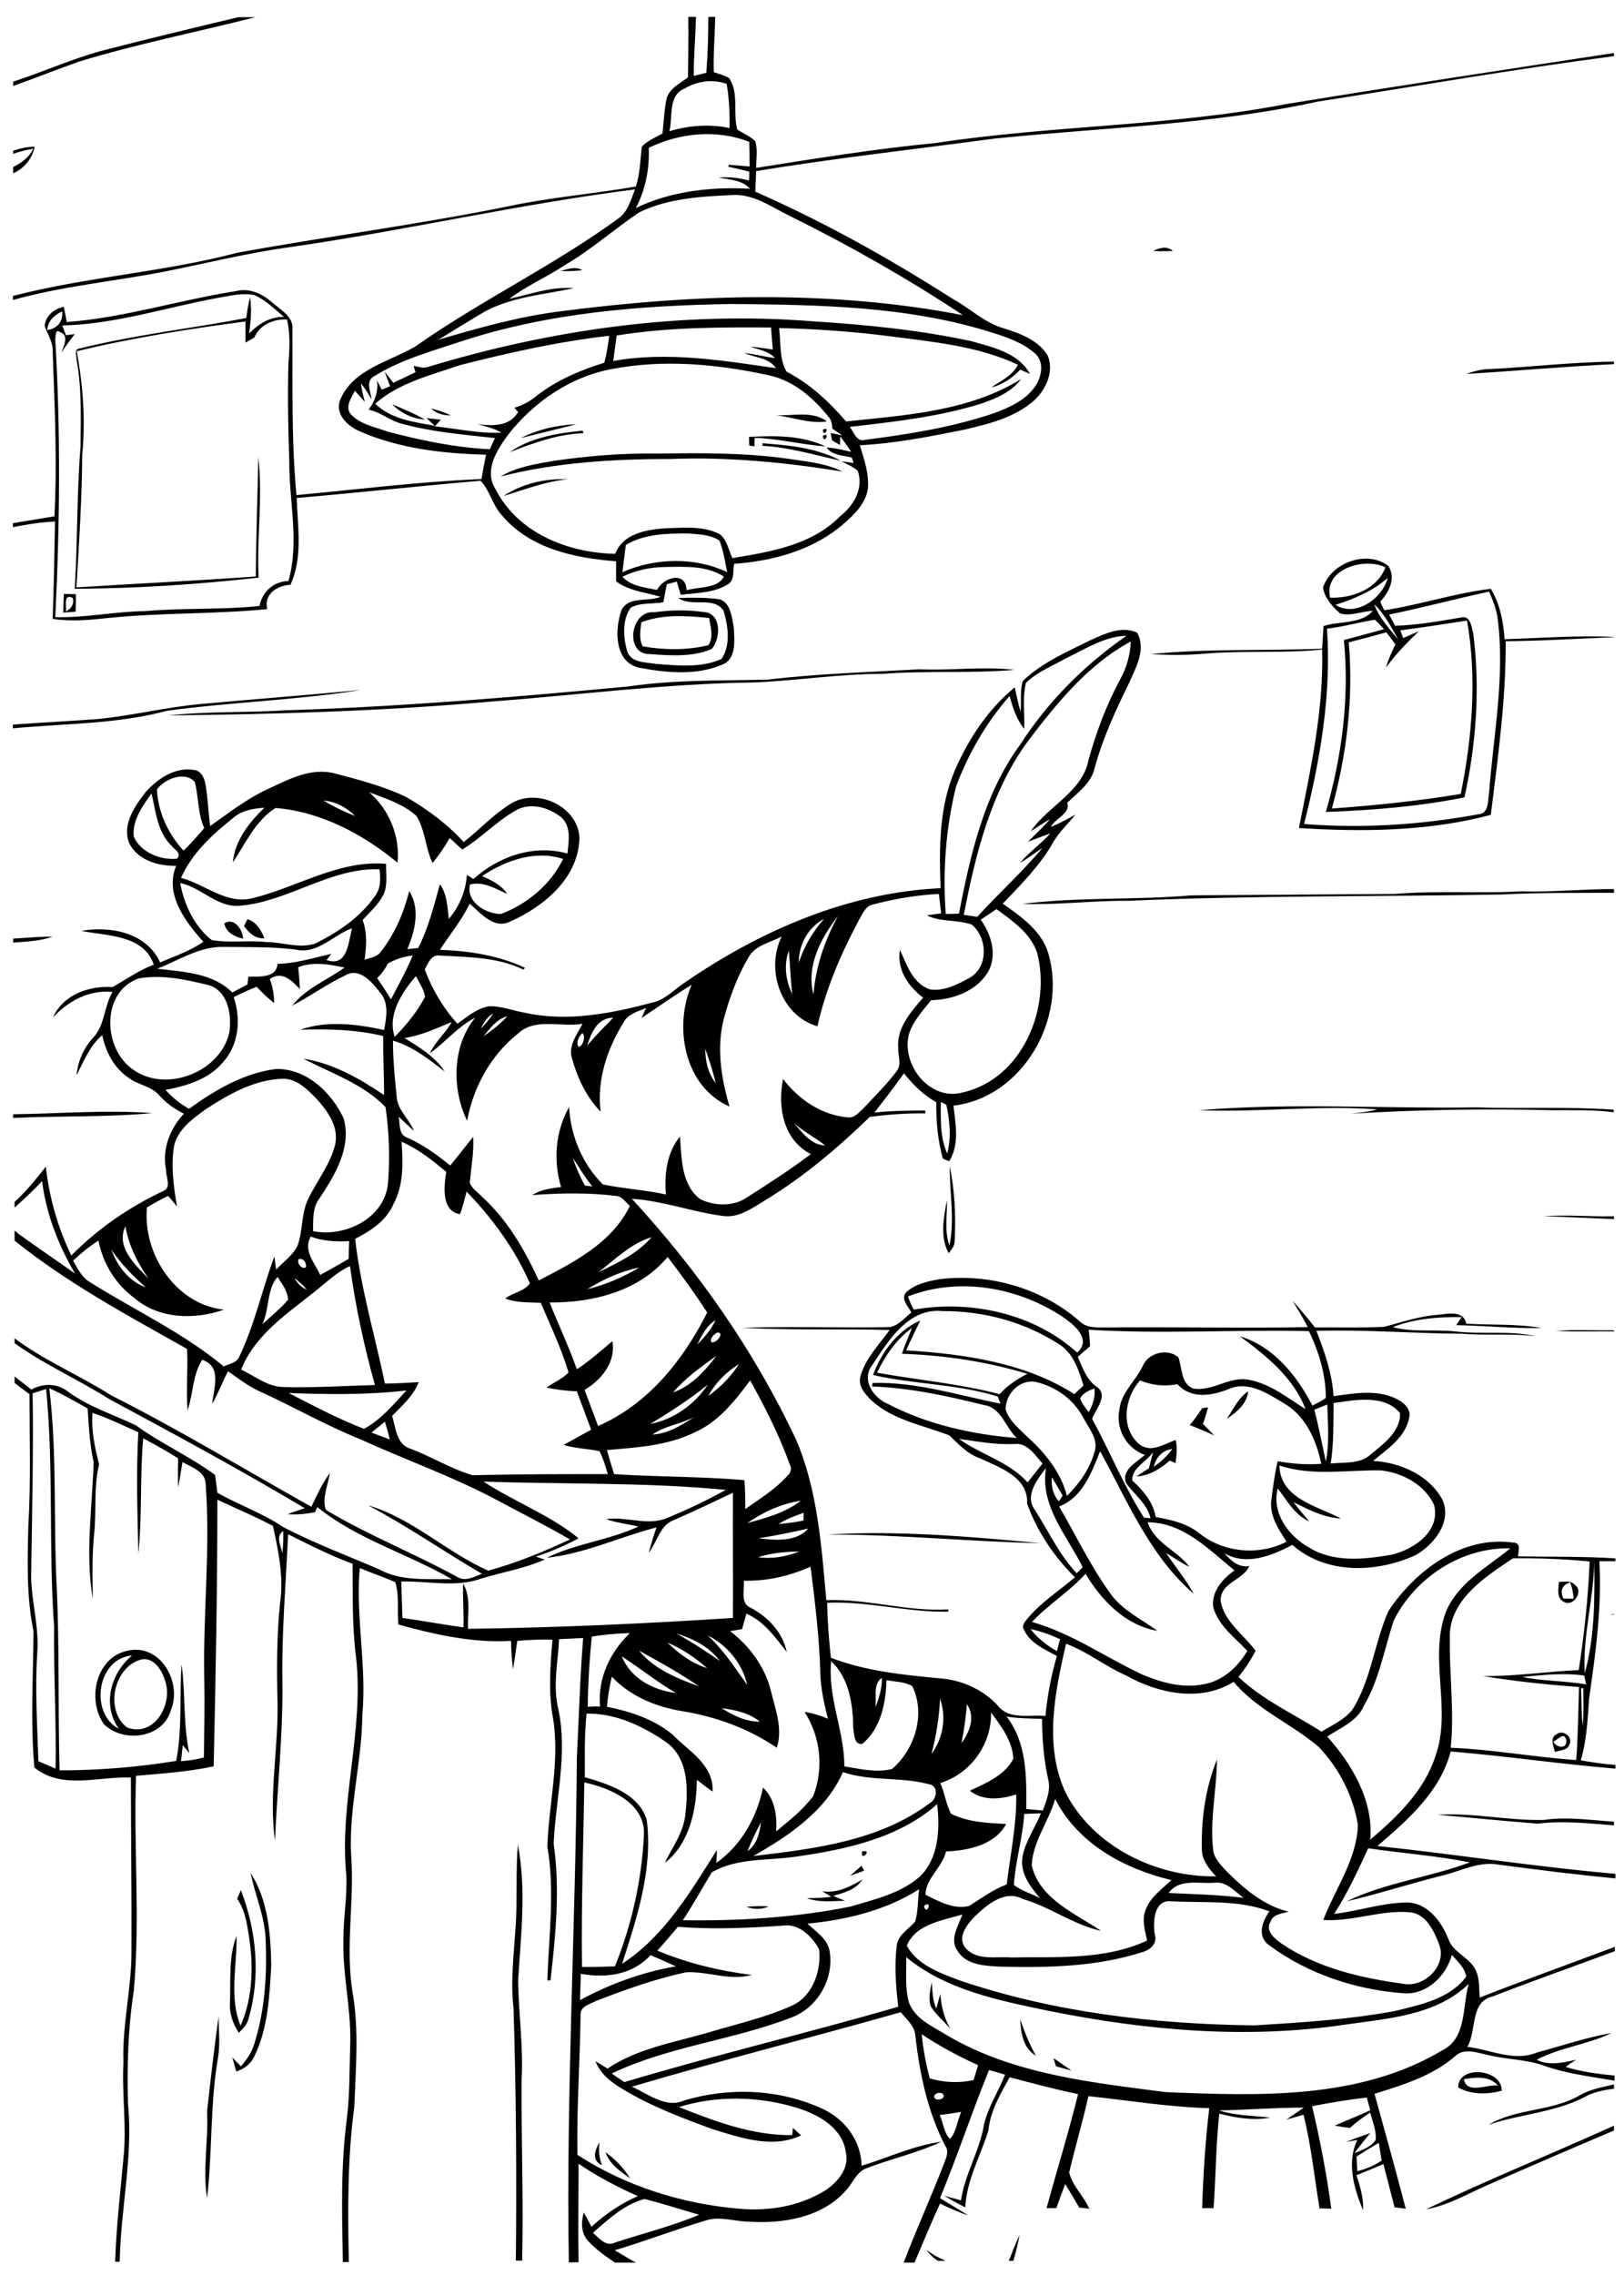 <?xml version="1.0" encoding="utf-8"?>
<!-- Generator: Adobe Illustrator 21.0.2, SVG Export Plug-In . SVG Version: 6.00 Build 0)  -->
<svg version="1.2" baseProfile="tiny" id="Layer_1" xmlns="http://www.w3.org/2000/svg" xmlns:xlink="http://www.w3.org/1999/xlink"
	 x="0px" y="0px" viewBox="0 0 567 794" overflow="scroll" xml:space="preserve">
<path fill="none" d="M25.7,444c-5.8-9.9-10.1-20.8-11.5-32.3c-3,3.3-6.3,6.3-9.6,9.3v8c0.5,0.4,0.9,0.7,1.3,1.1
	C12.4,434.8,19.1,439.3,25.7,444z"/>
<path fill="none" d="M108.3,525.6c1.9-4,3.7-8.2,6.5-11.8c-0.7,4.1-2.9,9-1.4,12.9C128,535.5,144,541.8,159,550c2.8,1.9,6,0,8.8-1
	c-13.4-7.8-26.1-16.7-39.8-23.9c15.5,4.5,27.5,16.3,42,22.8c9.7-2.8,19.3-6.6,28.5-10.9c-8.4-4.9-17-9.2-25.6-13.8
	c-15.3-8.3-31.8-14-47.7-21.2c-12.1-5-23.4-11.4-35.3-16.8c-3.9-1.8-7.3-4.5-10.8-6.9c-1.9,3.7-3.4,7.7-5.5,11.4
	c0.5-5.5,3.4-12.9-3.5-15.4c-3.4,5.3-3.1,11.8-5.1,17.6c-0.6-7.1,0.1-14.3-0.2-21.4c-20.6-11.7-41.7-23-60.2-37.8v34.3
	c10.5,7.8,22.7,13,33.7,19.9C62.2,498.7,85,512.5,108.3,525.6z"/>
<path fill="none" d="M336,110c-19.1-12.8-39.1-24.1-59.8-34.3c-6.8-3.2-13.3-8.3-21.2-7.6c-10.8,0.5-22.1,1.2-32,6
	c-8.8,5.8-16.6,13-25.8,18.3c-6.4,4.2-13.4,7.3-19.6,11.9c7.4-1.6,14.8-4.4,22.5-3.7c-10.3,2.2-21.2,3.1-30.8,8
	c-5.6,3.3-11.1,6.7-16.6,10.1c14.1-4.3,28.4-8.2,43.1-10C242.4,102.7,289.9,101.1,336,110z M195.6,94.6c2.5-0.6,5.3-1.9,7.7-0.3
	C200.8,94.7,198.2,94.8,195.6,94.6z"/>
<path fill="none" d="M224.4,225.6c7.5,1.3,15.5,1.4,22.9-0.4c2-2.8,0.8-6.4,0.3-9.5c-7.9-0.8-16.1-1.4-23.7,1.5
	C223.7,219.9,223.1,222.9,224.4,225.6z"/>
<path fill="none" d="M21.7,108.6c-2.8,1.2-5,3.4-5.2,6.5C20,114.7,22.1,112.2,21.7,108.6z"/>
<path fill="none" d="M172.6,153c-10.9-1.1-21.9-2.1-32.5-5c-4.1-1-7.4-4.1-11.6-4.9c2.2-3,3.5-6.5,2.9-10.3c0.6,1.1,1.2,2.2,1.7,3.3
	c1-0.4,1.9-0.8,2.9-1.2c-0.6-1.7-1.3-3.4-1.9-5.1c1,1.3,2,2.6,3,3.9c2.6-1.2,5.2-2.4,7.8-3.7c-0.2-0.7-0.4-1.5-0.7-2.2
	c1.5,0.3,3.1,1,4.6,0.5c43.3-13.2,89-19.6,134.2-16.1c18.8,1.1,37.6,3,56,7c7.5,2.1,16.3,4,20.4,11.4c-1.1-0.5-2.3-1-3.4-1.5
	c-2.7,2.9-6.1,5.3-10.1,6.2c3.3-2.3,7.4-4.1,9.3-7.9c-14.1-6.7-29.9-8.1-45.2-10c-12.7-1.5-25.4-2.5-38.2-2.8c0.7,5,0,10.8,2.6,15.2
	c8.1,4.2,14.9,10.5,20.8,17.4c20.8-2.2,42.9-3.5,61.1-14.8c-3.3,4.5-8.6,6.8-13.7,8.5c-14.9,4.8-30.6,6.5-46.1,8.2
	c1.4,1.8,2.4,5.5,5.4,4.5c15-1.9,30.1-4.3,44.4-9.1c5.7-2.1,11.6-4.7,15.1-9.8c2.1-3.2,3-8.1-0.1-11.1c-4.3-3.9-10-5.8-15.4-7.5
	c-29.2-9.2-60.2-9.6-90.5-9.9c-31.8,0.5-64,3-94.4,13c-10.4,3.5-21.3,6.3-30.7,12.3c-3,1.7-1,5.3-0.8,8c-1.1-1.9-2.2-3.9-3.7-5.6
	c0.3,2.2,0.8,4.4,1.4,6.5c-1.2-1.3-2.3-2.6-3.5-3.9c-1.2,2.4-3.4,5.5-1.5,8.1c3.3,3.6,8.4,4.5,12.8,6.1c11.6,3.1,23.5,5.6,35.6,6.4
	C171.4,155.6,172,154.3,172.6,153z"/>
<path fill="none" d="M23.5,485.5c7.2,5.2,15.6,7.8,23.5,11.6c8.8,6.5,18.8,10.9,27.6,17.3c0.3,2.1,0.5,4.1,0.8,6.2
	c7.5,4.3,15.8,7.1,23,12c10.8,5.6,22.2,9.9,33.4,14.7c7.8,4.3,17,3.3,25.5,3.5c-15.3-8.9-33.1-13.9-47-25.2
	c-0.3,0.6-0.5,1.2-0.8,1.8c-3.2,0.6-6.4,1-9.6,0.7c2-0.7,4-1.4,6-2.1c-22.4-13.3-45.2-25.8-68.1-38C26.9,481.2,15,476,4.6,468.5V480
	c1.9,1.6,3.9,3,5.8,4.6C14.7,482.3,19.6,482.3,23.5,485.5z"/>
<path fill="none" d="M19.5,215.4c10.5,0.3,20.9-2,31.4-2.1c13.3-1.3,26.6-0.4,39.9-1.8c1-5,4.9-8.6,10.1-8.7
	c3.9-13.7,0.2-27.8,0.3-41.8c-0.5-11.3-0.6-22.7-0.3-34c0.4-5.1,0.6-10.4-0.5-15.5c-4.7-0.2-9.5,1.8-11.4,6.3
	c-1,0.6-2.1,1.2-3.1,1.8c0-2.5,0-4.9,0-7.4c-19.8,2.6-39.6,5.7-58.9,10.4c2.2,12,3.1,24.1,1.9,36.3c-0.1,15.4-1.1,30.8-2,46.1
	c20.9-1.3,41.8-2.3,62.6-3.8c0.1-13.9,0.6-27.8,0.9-41.7c1.6,14-0.6,28.1,0.1,42.1c-21.3,2.4-42.8,3.8-64.2,3.9
	c1-16.5,0.7-33,2-49.5c0.1-10.2,0.5-20.5-1.4-30.6c0.1-1.2-0.9-3.3,0.8-3.7c19.3-4.9,39.1-7,58.5-10.7c0.3-2.4,0.7-4.9,1.3-7.3
	c0.7,4.2,0.2,8.5-0.3,12.7c3.2-3.4,7.3-5.9,12.2-5.8c-3.3-2.7-6.4-5.9-10.4-7.6c-4.3-0.9-8.7,0.3-12.9,1c-18,3.3-35.8,9.2-54.2,9.6
	c0.4,1.1,0.8,2.3,1.3,3.4c1-0.1,2.1-0.3,3.1-0.4c-1.6,2.1-3.2,4.2-4.6,6.4c0.7-2.3,2.8-6-0.6-7.1c-1.5-1.3-1.4,1.8-1.6,2.6
	C21.2,150.8,20.9,183.1,19.5,215.4z M22.4,207.3c1.4,0,2.8,0,4.2,0.1c0,2,0,4.1-0.1,6.2c-1.4,0.1-2.9,0.2-4.3,0.3
	C22.2,211.6,22.3,209.5,22.4,207.3z"/>
<path fill="none" d="M23,213.4c1.8-0.9,3.1-2.5,2.4-4.7C21.9,207,23.2,211.6,23,213.4z"/>
<path fill="none" d="M204.5,781.4c-2.5-2.7-2.3-6.5-1.4-9.8c0.9,1.7,1.8,3.3,2.7,5c4.8-4.4,10.2-8.1,16.2-10.7
	c-7.2-3.1-14.2-6.8-20.7-11.3c-0.1,11.5-0.2,23,0,34.4h12.9C210.6,786.9,207.3,784.5,204.5,781.4z"/>
<path fill="none" d="M71.9,518c0-4.4-4.9-5.9-8.1-7.7c-0.5,2.9-1,5.9-1.5,8.8c-0.1-3.4-0.1-6.8,0-10.1c-4-2.5-8.1-4.8-12.2-7
	c-1.2,13.4-0.3,26.9-1.7,40.2c-0.3-14.1-0.8-28.2,0-42.3c-5.3-2.4-10.5-4.9-16-6.8c-0.5,6.1,0.8,12.1,2.3,18
	c-2,8.2-0.9,16.6-1.8,24.9c-0.7,7.3-0.5,14.7-0.4,22.1c-2.7-15.8-0.2-31.9,0.3-47.8c-1.4-6.1-1.8-12.4-2.1-18.7
	c-4.4-2.5-8.8-5-13.4-7.1c2.8,23,1.4,46.3,2.6,69.4c1,21.3,0.4,42.7,1,64c13.6,0,27.3-1.1,40.7-3.3c2.1-11.1,1.1-22.5,1.9-33.7
	c1.4,10.3,0.4,20.8,2.7,31c-0.8-0.9-1.5-1.8-2.3-2.8c-0.2,1.9-0.4,3.7-0.6,5.6c2.7-0.3,5.4-0.7,8-1.3c0-9.5,0.3-18.9,0.1-28.4
	C70.9,562.7,73.5,540.3,71.9,518z M59.7,596.8c-2.7,9.9-16.6,11.7-23.4,5c-6-8.4-2.8-23.2,8-25.6C55.8,573.3,63.7,587,59.7,596.8z"
	/>
<path fill="none" d="M49.3,579.2c-9.6,2.5-12.8,17.5-5,23.7c9.6,3.8,16.3-8.3,13.3-16.4C56.5,582.9,53.7,578.3,49.3,579.2z"/>
<path fill="none" d="M98.6,542.2c0.3-2.6,0.4-5.2,0.3-7.8C96,536.1,98.2,539.7,98.6,542.2z"/>
<path fill="none" d="M261.9,65.9c-2.8-3.1-7.2-3.2-11-3.9c3.6-0.4,7.1,0.1,10.6,1c0-0.8,0-2.4,0.1-3.1c-2.4-0.6-4.8-1.2-7.3-1.7
	c0-0.2,0.1-0.5,0.1-0.7c2.4,0.2,4.8,0.4,7.3,0.6c0-2.9,0-5.7-0.1-8.6c-11.4-4.4-24.3-3.2-35.1,2.1c0.3,7.3-1.2,14.5-4.6,21
	C234.4,66.7,248.4,65.1,261.9,65.9z"/>
<path fill="none" d="M19,568c-2-27.7-0.1-55.5-2.8-83.1c-1.6,0.5-3.2,1-4.7,1.5c0.3,20.6-0.3,41.1-0.5,61.7
	c-0.4,9.7,2.8,19.3,2.1,29c-0.8,12.6-0.1,25.2,0.4,37.7c2,0.9,4,1.7,6,2.6C19.7,600.9,18.7,584.4,19,568z"/>
<path fill="none" d="M473.8,757.8c3-0.7,5.9-2,8.5-3.7c-0.3-2.1-0.7-4.2-1-6.2c-2.7,1.5-5.3,3.1-7.8,4.8
	C473.6,754.4,473.7,756.1,473.8,757.8z"/>
<path fill="none" d="M46.1,577.8c-12.2,1-15,20.2-4.6,25.6C35.6,595.1,38.6,583.9,46.1,577.8z"/>
<path fill="none" d="M254.7,44.7c0.1-5.2-0.1-10.3-1-15.4c-4.9-1.7-10.3-0.9-14.7,1.6c-5.8,2.4-4,10-5.3,14.9
	C240.5,43.8,247.7,43.3,254.7,44.7z"/>
<path fill="none" d="M479.7,210.9c1.8,4.7,5.2,8.5,8.4,12.3C485.7,218.9,483.4,214.3,479.7,210.9z"/>
<path fill="none" d="M483.7,198c-7.4-3.5-21.6,0.7-19.3,10.6C472,208.9,480.9,205.6,483.7,198z"/>
<path fill="none" d="M484.4,201.7c-5.2,4.7-11.6,7.3-18.2,9.4C473.2,215.6,482.7,208.9,484.4,201.7z"/>
<path fill="none" d="M519.9,206.6c-11.7,2.5-23.2,5.6-34.9,8c0.7,1.3,1.4,2.6,2.1,3.9c7.8-0.2,15.5-1.6,23.1-2.9
	c3.3-0.8,3.6,3.6,4.2,5.8c2.4,19,1,38.3-3.1,57c-15.9,3.1-32.2,4.5-48.4,5.1c5.5-19.4,8.3-39.9,6.3-60c4.7-1.3,9.3-2.5,14-3.8
	c-1-1.1-2-2.3-3.2-3.3c-5.6,0.9-11,2.4-16.7,3.1c1.6,23-2.4,46-8,68.2c20.3,1.6,40.8,0.3,60.8-3.4c3.9-0.2,3.3-4.7,3.8-7.5
	c1.5-20.2,5.6-40.4,3-60.6C522.5,212.7,521.2,209.6,519.9,206.6z"/>
<path fill="none" d="M490.1,695.6c-16.7-1.2-33.5-6.7-46.9-16.7c-4.5-3-2.6-8.4,0-11.9c-10.8-4-22.8-2.9-34.1-3.5
	c-6.3-0.8-6.6,7.2-5.9,11.6c1,3.2-1.8,5.4-4.6,6.2c-15.9,5.2-32.9,5.4-49.5,5c-5.3-0.3-11.6-0.5-14.8-5.5c-2.9-4.1,0.3-8.8,1.7-12.7
	c-7,2.1-16.3,3.3-19.4,10.9c3.6,6.8,11.6,9.5,18.4,12.1c33.1,11.1,68.2,15.3,103,15.7c16.4-0.9,32.9-2,49-5
	c8.9-2.1,19.1-4.2,24.9-12c-0.6-3.1-3.1-5.3-5-7.6C504.9,689.7,498.1,696.3,490.1,695.6z"/>
<path fill="none" d="M483.9,233.1c0.8-2.8,2-5.5,3.3-8.1c-1.1-1.4-2.2-2.8-3.2-4.2c-4.4,1.2-8.8,2.4-13.1,3.5
	c1.7,19.5-0.7,39.2-5.9,58c15.1-1,30.1-2.6,45-5.1c4-19.9,5.7-40.5,2.2-60.5c-7.8,1.2-15.5,2.4-23.3,3.4c0.3,0.9,0.6,1.8,1,2.7
	c1.8-0.8,3.7-1.7,5.6-2.4C491.3,224.3,487.3,228.4,483.9,233.1z"/>
<path fill="none" d="M246.6,25.5c0.5-6.5,0.7-13,0.7-19.5h-4.2c-0.2,6.9-0.8,13.8-0.8,20.6C243.7,26.3,245.1,25.9,246.6,25.5z"/>
<path fill="none" d="M240.1,186.2c-7.3,0-15.1,0.1-21.6,4c-0.4,3.2-0.8,6.3-1.2,9.5c11.4-5,25.3-5.4,36.6,0c-0.8-3.7-1.3-7.5-2.7-11
	C248,186.5,243.8,186.5,240.1,186.2z"/>
<path fill="none" d="M232,197.9c-5,0-10,1.2-14.6,3.4c3,3.4,7.9,3.7,12.1,4.6c2.1-4.4,10-6.8,10.3,0.1c4.2-1.2,11.2-0.6,13-4.8
	C246.6,197.3,239,197.8,232,197.9z"/>
<path fill="none" d="M269.1,114.3c-18-0.1-36.1-0.1-53.9,2.8c-0.4,3-0.8,5.9-1.2,8.9c18.9-3.3,38.1-0.2,56.8,2.5
	c-2.4-3.8-7.3-3.6-11-5.3c3.6,0.4,7.1,1.3,10.7,1.8c-2.2-2.5-5.6-2.9-8.6-3.9c2.6,0.2,5.2,0.6,7.8,1
	C269.5,119.5,269.4,116.9,269.1,114.3z"/>
<path fill="none" d="M151.7,148.9c7.8,0.8,15.5,2.6,23.3,2.2c-2.5-1.5-5.4-2.1-8.3-2.9c5.3,0.6,11,0.9,14.1-4.3
	c-0.4-0.5-0.8-1-1.3-1.5c2.9-0.8,5.5-2.2,7.7-4.1c7-5.5,15.3-9,23.7-11.6c0.7-3.1,1.3-6.3,1.7-9.4c-17.7,2-35.1,5.8-52.3,10.3
	c-10.1,3.5-21.2,6.1-29.4,13.4c5.5,5.4,13.5,6.4,20.8,7.7c-1-0.9-2-1.8-3-2.7c1.7,0.2,3.3,0.4,5,0.6
	C153.1,147.3,152.4,148.1,151.7,148.9z M136.9,141.1c3.9,1.6,7.8,3.3,11.5,5.3C144,146.2,140,144.2,136.9,141.1z M150.5,142.6
	c2.4,0.5,4.7,1.3,6.9,2.4C154.8,145,152.3,144.4,150.5,142.6z"/>
<path fill="none" d="M293.9,161c1.4,0.2,2.8,0.4,4.2,0.6c-0.2-0.5-0.5-1.5-0.6-1.9c-3-0.8-6.9-0.7-8.8-3.5c2.9,0.2,5.8,0.9,8.6,1.5
	c-1.2-1.8-2.5-3.7-3.8-5.4c0,0.8,0,2.3-0.1,3c-0.9-0.5-1.9-1.1-2.8-1.6c-0.2-0.9-0.3-1.7-0.5-2.6c1.4,0.3,2.8,0.6,4.1,0.9
	c-1.2-0.8-2.3-1.6-3.5-2.4c-0.1-1.5-0.3-3.1-1.4-4.2c-5.3-6.6-12.2-12.6-20.7-14.4c-17.9-4-36.7-5.8-54.8-2.2
	c-14.4,2.6-27.2,11.4-36.2,22.8c-3.9,5.3-8.7,12.6-4.5,19.1c7.7,15.4,25.3,22.3,41.8,22.6c2.6-7,10.6-8.4,17.2-8.9
	c6.4-0.2,13.4-1,19.4,2.1c2.5,2.1,3,5.5,4.3,8.3c13.2-2.3,27.6-4.6,37.5-14.5c4.8-3.7,8.4-9.7,6.4-15.9
	C298,162.8,295.8,162.1,293.9,161z M293.5,160.8c-9-2-18-4.7-27.3-5.2l0-1C275.5,155.4,285.1,156.4,293.5,160.8z M287.3,150
	C290.2,148.4,287.4,153.3,287.3,150L287.3,150z M288.2,148.2c0.3,0.3,0.4,0.4,0.4,0.4S288.5,148.5,288.2,148.2z M287.3,152.1
	C290.2,150.5,287.5,155.5,287.3,152.1L287.3,152.1z M288.7,147.1c-6,0.9-11.9-1.5-17.9-2.2C276.8,145.3,283.6,143.2,288.7,147.1z
	 M288.1,155.8c-8.3-0.6-16.4-2.7-24.7-3c0,1,0,2-0.1,3c-0.5-0.1-1.4-0.2-1.8-0.3c0-1-0.1-2-0.1-3C270.3,152,279.9,151.9,288.1,155.8
	z M201.2,148.1c-6.5,1.6-13,3.2-19.4,4.8C187.8,149.9,194.5,148.3,201.2,148.1z M203.5,150.3c0,0.2,0.1,0.7,0.1,0.9
	c-9,0.3-17.4,3.4-25.7,6.6C185.4,152.6,194.7,151.2,203.5,150.3z M175.8,173.1c6.6-4.3,14.6-6.2,22.4-5.8
	C190.4,168,183.2,170.9,175.8,173.1z M234,160.2c-19.9,0-39.9,1.3-59.2,6.1c5.5-3.3,12-4.3,18.2-5.4c12.2-1.8,24.6-2.8,37-2.6
	c15-0.2,30.1-0.3,45,1.8c6.5,1,13.2,1.5,19.2,4.5C274.3,161.4,254.1,159.4,234,160.2z"/>
<path fill="none" d="M18.5,123c0.2-3.3-1.7-6.1-2.8-9.1c0.2-3.6,3.3-6.3,6.7-6.8c0.4,1.8,0.7,3.6,1,5.3c20.1-1.5,39.4-7.8,59.1-10.8
	c4.8-1.2,9.3,1,12.8,4.1c2.8,2.5,7.3,4.8,6.9,9.2c0.1,19.3-0.5,38.6,1.4,57.9c21.5-2,43-4.7,64.6-5.6c0.5-2.8,1-5.7,1.6-8.5
	c-15-0.4-30.4-2.1-44.2-8.2c-4.1-1.8-8.6-5.9-6.8-10.8c4.5-10.7,17.1-13.3,26.2-18.7c23-16.2,48.5-28.3,71.2-44.9
	c3.2-2.4,4.3-6.5,5.6-10c-40.3,5.1-79.9,14.3-120.1,20.1c-14.7,2-29.1,5.6-43.7,8.5c-17.8,3.4-35.9,5.1-53.4,10v78
	c4.8-0.8,9.7-1.6,14.5-2.4C20.1,161.2,19.2,142.1,18.5,123z"/>
<path fill="none" d="M11.5,51.9c-2.4,0.4-4.7,1-7,1.8v4.6C7.4,56.8,10.1,55,11.5,51.9z"/>
<path fill="none" d="M378,547.1c-5.4-11-15-21.5-12.8-34.6c-3,3.9-7.5,9.5-4,14.4c4.8,7.5,8.7,15.8,14.8,22.4
	C376.6,548.5,377.3,547.8,378,547.1z"/>
<path fill="none" d="M246.9,582.2c-4.2-3.6-8.8-6.8-13.9-8.9C237,577.1,241.5,580.6,246.9,582.2z"/>
<path fill="none" d="M96.2,373.1c10.6-0.3,19.4,8.2,23.6,17.3c2.9,10.1-3.1,19.8-8.5,27.9c-2.5,3.3-2.1,7.5-2.2,11.4
	c10.9,2.2,24.5-4.1,26.1-16.1c0.8-9,0.5-18.2-0.8-27.2c-7.8-8.1-18.9-11.8-28.7-16.9c10.4,1.7,19.6,7,28.2,12.7
	c0-6.9-0.4-13.8-0.3-20.6c-9.5-2.2-19.3-2.4-29-2.2c9.4-3.3,19.7-2,29.3,0.1c0.8-4.4,1.9-9.4-1.4-13.1c-2.7-3.5-7.2-8.9-12.1-6
	c-6.5,3.1-12.3,7.3-18.6,10.6c4.8-6.1,12.2-8.9,18.3-13.3c-5.3-1.1-10.9-2.2-16.2-0.1c0.3,2.5,0.5,5,0.6,7.6
	c-2.9-3-6.2-6.5-10.5-3.5c1,2.7,1.5,5.5,1.5,8.4c-2.2-1.7-4.2-3.7-6.1-5.7c-2.7,1.1-5.4,2.3-8,3.6c2.6,7.6,1.8,16.7-3.8,22.8
	c-5,5.9-12.7,8.2-20,9.6c2.3,2.6,5,4.8,8,6.6C74.8,380.5,84.9,374.5,96.2,373.1z"/>
<path fill="none" d="M244.1,588.6c-6.8-4.6-13.9-8.6-21-12.5C228.4,582.5,236.4,585.8,244.1,588.6z"/>
<path fill="none" d="M111.7,445c3.4-1.8,6.6-3.8,9.9-5.6c0.1-2.1,0.1-4.1,0.2-6.2c-4.5,0.2-9.1,0-13.4-1.6
	C105.6,436.5,109.8,440.8,111.7,445z"/>
<path fill="none" d="M251.9,596.2c4,2.6,8.5,4.7,13.3,4.7C261.5,597.8,256.6,596.8,251.9,596.2z"/>
<path fill="none" d="M204,622.2c-0.2,21.5-1.1,42.9-0.8,64.4c3.8,0.1,7.6-0.1,11.5-0.2c5.8-14.4,9.4-29.9,10.1-45.4
	C225.7,629.5,213.2,624.2,204,622.2z"/>
<path fill="none" d="M247.1,570.8c5.5,5,9.5,11.2,13.8,17.3C259.1,580.6,253.9,574.3,247.1,570.8z"/>
<path fill="none" d="M236,590.9c-6.6-3.8-12.5-8.6-18.9-12.8C220.2,585.9,228.1,589.9,236,590.9z"/>
<path fill="none" d="M251.3,579.7c-3.7-5-9.4-7.8-15.2-9.6C241.4,573,246.4,576.3,251.3,579.7z"/>
<path fill="none" d="M86.4,343.7c0.1-0.9,0.2-1.8,0.3-2.7c3.7-0.1,9.8,0.6,10.2-4.5c6.4-0.1,12.6-2.1,18.8-3.5
	c-0.6,0.7-1.1,1.4-1.7,2.2c7.4,2.5,7.6-6.2,8.9-11.1c-6.6,2.4-12.1,9.4-19.8,7.4c-8.3-1-16.7-0.9-25.1-0.9c-8.4-0.3-15.6,4.7-23,7.7
	c9,1.1,19.4,1.4,26.2,8.3C82.9,345.5,84.7,344.6,86.4,343.7z"/>
<path fill="none" d="M280.5,530.7c0-0.7,0.1-2,0.1-2.7c-3.1,1-6.1,2.2-8.8,3.9C274.7,531.7,277.6,531.3,280.5,530.7z"/>
<path fill="none" d="M74,328.1c6.3,1.1,12.7,0,19,0.7c5.7,0,11.6,2.4,17.2,0.5c7.9-3.8,15.6-9,20.7-16.4c2.1-2.7,2.1-6.2,1.7-9.5
	c-17.1-0.6-31.7,11.2-48.5,12.7c-8.1,1-13.6-6.4-21.1-7.9C64.3,315.7,67.8,323.3,74,328.1z M86.4,320.8c3.1,1,4.8,3.8,5.9,6.7
	c-3.2,0.1-5.4-1.9-7-4.4C85.5,322.6,86.1,321.4,86.4,320.8z M84.9,327.6c-3-0.5-6-2.1-6.6-5.3C81.8,319.9,84.7,324.4,84.9,327.6z"/>
<path fill="none" d="M80,360c1-6.1-0.7-14.8-7.8-16.4c-7.7-1.9-15.9-3.6-23.9-2.2c-13.3,4.7-12.5,24.8-1.8,31.9
	C58.2,381.6,77.3,374,80,360z"/>
<path fill="none" d="M264.7,543.5c4.9,0.7,9.8-0.3,14.4-2C274.2,541.6,269.3,542,264.7,543.5z"/>
<path fill="none" d="M205.2,595.7c1.4,0,2.9-0.1,4.3-0.1c-0.9-9.7,3.5-19,10.4-25.5c-4.5,0.1-8.9,0.5-13.3,1.2
	C205.8,579.3,205.3,587.5,205.2,595.7z"/>
<path fill="none" d="M242.8,499.8c-9.6,4.8-20.4,5.4-30.9,6.3c0.8,2.8,1.7,5.6,2.5,8.4c15.2,1,30.4,0.8,45.5,2.1
	c0.3,3.4,0.3,6.7,0.3,10.1c5.1-3.6,10.6-7,14.8-11.7c1.1-1,1.5-2.4,0.8-3.7c-3.7-10.3-8.7-20-14-29.5
	C256.6,488.8,251,496.1,242.8,499.8z"/>
<path fill="none" d="M282.2,533.4c-5.8,1.3-11.5,2.6-17.4,3.4C270.5,537.6,278,538.3,282.2,533.4z"/>
<path fill="none" d="M337.6,594.8c-0.4,4.6-1,9.1-1.9,13.6C338.6,604.4,340.6,599.3,337.6,594.8z"/>
<path fill="none" d="M328.3,622.4c1.5,3.5,2,7.3,3.7,10.7c5.9,3.1,12.8,3.3,19.3,3.6c-4,7.4-13.3,9.3-21,9.6
	c-1.3,5.6-7,9.2-7.2,15.1c4.7,2.3,9.9,5.3,15.3,3.9c4.3-2.7,8.3-5.7,13.1-7.5c1.2-10.5,3.6-20.8,3.3-31.4
	c-5.3,1.7-11.5,2.4-16.2-1.3c5.6-2.7,12.2-5.3,15.2-11.2c-0.2-6.2-4.2-11.4-7.7-16.1C346.3,608.8,339,619.2,328.3,622.4z"/>
<path fill="none" d="M212.2,514.6c-0.8-2.7-1.5-5.5-2.9-8c-4.1-1-8.4-1-12.5-2.2c3.2-1.8,6.4-3.5,9.6-5.3c-1.6-4.5-3.3-9-5-13.4
	c-3.6-0.1-7.1-0.6-10.6-1.3c2.5-1.9,5.6-3,7.7-5.3c-2.5-8.3-6.3-16.3-9.7-24.3c-4.2-0.2-8.5,0.1-12.4-1.5c2.6-2,6.9-2.6,8.6-5.3
	c-5.2-11.9-13.1-22.7-22.1-32c-0.7,2.7-1.3,5.4-2.3,7.9c-6.5-1.1-5.5-9.8-4.8-14.8c-4.9-4-9.8-7.9-15.6-10.5
	c0.4,7.3,0.8,15-2.8,21.7c-2.5,5.8-8,9.4-13.4,12.2c1.9,17.1,6.9,33.7,10.4,50.5c3.9,0,7.9-0.3,11.8-0.5c-1.9,4.8-5.8,8.2-9.3,11.8
	c1.3,4.2,1.5,10.1,6.6,11.5c7.3,2.8,14.1,7,21.5,9.3C180.7,514.6,196.5,514.5,212.2,514.6z"/>
<path fill="none" d="M328.2,592.9c-0.2,6.5-1.3,12.9-3,19.3C329.2,606.6,330.4,599.4,328.2,592.9z"/>
<path fill="none" d="M370.1,572.2c-3.3-1.5-6.7-2.9-10.3-3.5c2.5,3.2,5.7,5.7,9.2,7.7C369.3,574.9,369.7,573.5,370.1,572.2z"/>
<path fill="none" d="M358.2,631.5c1.9,0.1,3.8,0.3,5.8,0.5c1.2-3.4,2.9-7,1.9-10.7c-1.6-7-2-14.2-2.2-21.3
	c-4.2-0.1-8.3-0.2-12.5-0.7C358.5,608.4,358.3,620.4,358.2,631.5z"/>
<path fill="none" d="M424.7,654.8c-2.6-2.7-5.1-5.9-5-9.8c-0.3-10.5,1.3-21.3,5.3-31c-0.1,10.6-2.5,21.3-1.3,31.9
	c0.5,3,2.9,5.3,4.9,7.4c6.1,6,12.9,11.8,21.4,13.8c-2.3,0.8-5.4,0.8-6.3,3.5c-2,3.2,1.5,6,3.9,7.7c12.5,8.5,27.7,12,42.5,14
	c7.4,1.4,15.4-6.6,12.4-13.9c-1.8-4.8-4.6-10.7-10.4-11.1c-10.1-0.8-19.9,3.4-30,2.7c4.2-10.9,11.7-21.1,12.1-33.1
	c-1.6-10.1-6.6-19.9-13.7-27.3c-9.5-8-21.5-12.9-29.7-22.7c-11.5,7.2-26.3,4.1-37.5-2.2c-7.3-3.2-13.5-8.4-21-11.1
	c-3.9,16.9-7.9,35.7-0.1,52.1C381.9,644.6,403.9,655.1,424.7,654.8z"/>
<path fill="none" d="M262.3,560.8c6,3.2,11.1,8.6,12.5,15.4c-4.1-5.1-7.9-10.7-14.1-13.4c-0.5,1.8-1,3.6-1.5,5.4
	c-1.4,0.2-2.8,0.4-4.2,0.7c6.8,5.3,12.1,12.6,14.3,21c1.5,6.4,4.2,13.2,2,19.7c-9.9-6.7-21.4-10.8-33.2-12.8
	c-9.1-1.4-18-5.2-24.4-12c-0.8,3.5-1.4,7-1.7,10.5c8.1,1.6,16.4,4.3,22.8,9.6c5.7,5.9,14.5,10.5,14.1,20c-1.9-1.3-3.7-2.7-5.5-4.1
	c-0.1,10.4-2.6,22.4-11.2,29c2.6-5.6,6.7-10.8,7.2-17.2c1-8.5,1.2-19.1-6.5-24.8c-8.2-5.7-17.8-10.3-28-10.1
	c-0.8,7.4-0.6,14.8-0.6,22.2c8.3,2.4,18.8,5.7,21.6,14.9c2.1,17.2-3.5,34.1-8.6,50.2c14.8-9.6,23.9-25.2,33.1-39.7
	c-0.1,1.5-0.2,3-0.2,4.5c8.7-6.1,14.2-16,16.3-26.3c4.2,4,4.8,9.8,4.6,15.3c4.6-3.7,9.3-7.5,12.9-12.3c3.7-9.6,2.5-20.8-3-29.4
	c2.8,0.4,5.6,1.3,8.2,2.4c-1.4-5.1-2.5-10.4-2.7-15.8c-0.3-12.6-1.9-25.1-3.4-37.7c-7.3,3.3-15.2,5.1-23.3,4.9
	C260.1,554.5,258.3,559.3,262.3,560.8z"/>
<path fill="none" d="M43.8,428c-3.4,7.1,3.5,13.5,8,18.2C48,440.7,44.9,434.7,43.8,428z"/>
<path fill="none" d="M263.1,647.7c21.1-2.5,43.7-5.2,61.4-18.3c2.8-1.3,3.5-6.2-0.2-6.8c-9.8-2.5-20.2-0.9-29.9-4.2
	C288.4,632,275.5,640.7,263.1,647.7z"/>
<path fill="none" d="M50.9,449.3c-4.5-3.9-8.6-8.2-12-13.1C40.9,441.9,45,447.1,50.9,449.3z"/>
<path fill="none" d="M96.3,442.9c2.5-2.6,5.6-4.9,7.4-8.1c2.1-5.2,1.3-11.2,3.7-16.3c3.1-6.6,8-12.3,9.6-19.6
	c1.1-6-2.7-11.3-6.5-15.5c-3.1-3.3-6.8-7-11.6-7.1c-10,0.2-18.9,5.3-27.1,10.6c-4.5,3.3-9.7,7-11.1,12.7c-1.2,7.1-0.2,14.3,1,21.3
	c-1.1-1.2-2.1-2.4-3.1-3.7c-2.5,1.2-5,2.6-7.4,4c-1.6,16.2,9.9,34,26.9,35.7c-10.1,3.6-22.7,3.3-31.2-4c-6.6-4.8-11-12.1-12.6-20.1
	c-3.2,2.1-6.1,4.5-8.9,7c1.6,2.7,3,5.9,5.9,7.5c15.6,9.8,32.5,17.6,46.7,29.4c1.9-0.9,4.5-1.2,5.3-3.4c5.4-11.2,8-23.5,12.3-35.1
	C96,439.9,96.1,441.4,96.3,442.9z"/>
<path fill="none" d="M107.1,450.1c-1.2-1.6-2.7-2.9-4.3-4C103.9,447.8,105.2,449.4,107.1,450.1z"/>
<path fill="none" d="M311.5,617.3c7.9-6.9,11.8-19.1,7-28.9c-2.7-1.6-6-1.5-9-2.1c-0.2,8-2,16.9-8.5,22.3c-2.9,0.2-2.7-3.5-3.1-5.6
	c-0.2-8.2-1.4-17.4-7.7-23.3c-1.3,12.6,4.6,24.2,4.6,36.7C300.2,617.3,306,618.8,311.5,617.3z"/>
<path fill="none" d="M307.9,585.6c-3.3,2.3-1.7,7-2.3,10.4C307,592.7,308.1,589.2,307.9,585.6z"/>
<path fill="none" d="M168.4,305.9c3.4,1.4,6.7,3.1,8.8,6.2c-4.1-1.8-8.3-4.5-13-3.3c-1.6,6.1,5.5,10.3,10.8,10.3
	c9.2-3.5,17.4-10.3,21.8-19.2C187,296.6,176.5,300.4,168.4,305.9z"/>
<path fill="none" d="M113,279.4c3.5,2.2,7.2,3.9,11,5.4C121,281.8,117.2,279.8,113,279.4z"/>
<path fill="none" d="M205,364.9c2.9-3.4,6-6.5,9.1-9.7C208.5,355.3,206.5,360.4,205,364.9z"/>
<path fill="none" d="M419.9,587.8c6.7-1.1,12.2-6,15.6-11.7c-4.3-4.7-10.1-8.8-11.9-15.2c-0.8-5.4,3.3-10,7.4-12.9
	c-9-7.3-17.8-16.7-30.3-16.8c2.4,7.3,10.3,9.8,14.6,15.6c-2.9-1.4-5.5-3.1-8.2-4.9c3.2,4.8,7,9.2,9.7,14.3
	c-15.3-13.2-23.3-32.4-32.7-49.8c-3,7.5-6.1,16.1-14.3,19.3c5.8,10.2,10.9,20.9,17.9,30.4c4.2,5.8,10.8,8.9,16.4,13
	c-11.2-1.9-19.5-10.6-25.1-19.9c-5.6,6.3-12.9,10.6-18.7,16.7c13.8,3.9,25.6,12.3,38.4,18.3C405.4,587.1,412.7,589.2,419.9,587.8z"
	/>
<path fill="none" d="M202,365.4c1.6-0.1,2.6-3.9,1.3-4.8C202.1,361.6,201,363.9,202,365.4z"/>
<path fill="none" d="M246.2,366c0.1,4.3,0.9,8.7,3.7,12C248.9,373.9,247.6,369.9,246.2,366z"/>
<path fill="none" d="M284.1,347.1c0.8-9.7,3.8-19,8.6-27.4C286.6,327.4,281.4,337.1,284.1,347.1z"/>
<path fill="none" d="M275.4,331.8c-1.8,5.1-1.1,10.5,1.2,15.2C276,341.9,275.9,336.9,275.4,331.8z"/>
<path fill="none" d="M206.8,414.1c-2.5-3.2-4.6-6.6-6.7-10c1.1,3.4,2.4,6.6,4.2,9.7C204.9,413.9,206.1,414.1,206.8,414.1z"/>
<path fill="none" d="M137.8,361.9c4.1-4.2,7.9-8.8,10.6-14c-0.4-2.6-2-4.9-3.2-7.1C140.2,346.4,135.1,354.1,137.8,361.9z"/>
<path fill="none" d="M177.1,354.7c-3.7,1-6,4.2-8.3,7C171.8,359.6,174.7,357.4,177.1,354.7z"/>
<path fill="none" d="M135.4,336.4c-0.9,1.9-2.3,3.6-3.7,5.1c1.7,2.4,3.2,4.9,4.8,7.4c2.6-5.1,5.4-10,7.6-15.3
	C141,333.9,138.1,334.9,135.4,336.4z"/>
<path fill="none" d="M71.3,289c-2.2-5.1-1.9-10.8-3.3-16.1c-3.5-3.9-10.6-1-13.2,2.6c0.3,7.9,3.9,15.7,9.3,21.4
	C66.6,294.4,69,291.8,71.3,289z"/>
<path fill="none" d="M288.1,399.8c-3.5-2.8-7.5-4.8-10.9-7.8C280.2,395.4,283.2,399.5,288.1,399.8z"/>
<path fill="none" d="M167.9,359c1.6-1.6,3.1-3.3,4.3-5.3C170.1,354.9,168.9,356.9,167.9,359z"/>
<path fill="none" d="M141,362.4c5.2,3.2,10.7,6.5,14.1,11.7c-5.6-4.3-11.2-8.8-18.1-10.8c0,6.5,0.6,13,1.3,19.5
	c0.2,4.7,4.4,7.8,6,12c-1.8-1.6-3.5-3.3-5.3-4.9c0.6,2.4-0.1,6.1,2.8,7.2c5.6,2.4,10.5,6,15.2,9.8c2.7-3.3,5.3-6.7,8-10
	c0.3,5.4-0.7,10.7-1.2,16c0.8,2.1,2.8,3.4,4.3,4.9c8.8,8,15,18.4,19.8,29.2c12.2-6.3,25.6-13,31.8-26c-1.5-1.3-2.7-3.4-4.9-3.5
	c-9.7-1.2-19.5-1-29.2-0.3c3-2,6.6-2.4,10.1-2.8c-2.8-9.2-2-19.5,2.8-27.9c0.5,9.9,4.7,20,11.8,27c7.3,1.5,14.7,1.9,22,3.5
	c-0.7-7,0.3-14.6,4.9-20.2c0.6,7.5,0.4,16.7,7,21.8c5.1,2.5,11.8,2.7,16.6-0.7c7.5-4.8,15-9.6,22.1-15c-9.6-4.9-11.8-16.5-9.7-26.2
	c5.5,7.2,13.6,12.7,22.8,13.4c2.2,0.2,3.6-1.7,5.1-3c4.1-4.3,8.3-8.4,11.8-13.2c1.8-2.3,0.4-5.4,0.5-8c-0.6-7,4.4-12.6,8.7-17.6
	c-5.2-4-9.2-9.9-8.1-16.7c2.4,5.3,4.4,11.7,10.4,13.8c4.9,0.8,9.7-1.8,13.9-4c6.7-3.8,6.3-14,0.8-18.6c-5-1.9-10.7-0.8-15.7-3.2
	c1.7-0.3,3.3-0.5,5-0.7c-0.3-2.3-0.6-4.5-0.8-6.8c-7.8,0.4-15.5,1.7-23,3.7c-2.6,0.5-3.6,3.2-4.8,5.2c-6.3,11.8-11.8,24.1-14.6,37.3
	c-12.7-3.7-18.2-19.8-12.5-31.3c-4,2.1-9.2,3-11.6,7.3c-3.9,6.6-6.6,14-8.6,21.4c-2.5,10.1-0.9,20.7,2,30.6
	c-15.9-6.8-19.7-27.8-13.2-42.5c-6,3.7-11.7,7.7-17.5,11.6c0.5-1.2,1.1-2.4,1.6-3.5c-2.8,1.2-6.1,2-7.8,4.9
	c-5.8,9.3-9.5,20.2-8.1,31.3c-5-5.1-8.1-11.8-10-18.6c-1.3-4.5,1.8-8.4,3.7-12.1c-7.5,1.4-16.4-2.3-22.6,3.5
	c-9.5,7.4-15.6,18.6-17.7,30.4c-5.4-11.1-5.3-26.1,2.8-36c-6.2,3.1-10.4,8.6-16,12.5c1.8-4.1,5.5-6.9,7.6-10.9
	C152.1,359.1,146.8,361.5,141,362.4z"/>
<path fill="none" d="M334.8,319c4.1-20.5,8.7-41.7,21.3-58.9c9.8-15,22.5-27.9,37.2-38.1c-7.6,0.2-14.1,4.5-20.8,7.7
	c-4.8,2.7-10.2,4.8-14.3,8.7c-1.4,5.3-0.4,10.8-0.6,16.1c-2.8-3.3-4-7.4-5.1-11.5c-8.1,9.2-14.4,20.1-18.7,31.6
	c-3.6,14.5-4.8,29.6-3.6,44.5C331.7,319,333.2,319,334.8,319z"/>
<path fill="none" d="M249.8,460.8c-3.2,1.9-4.8,5.4-6.4,8.5C245.9,466.8,248.3,464.1,249.8,460.8z"/>
<path fill="none" d="M248.3,468.4c1.6,0.9,5-3.5,2.1-3.3C249.3,465.7,247.8,467,248.3,468.4z"/>
<path fill="none" d="M201.4,477.9c4.4-2.9,8.3-6.5,12.4-9.8c1.2,7.3-3.8,13.5-9.7,17c1.6,4.2,3.1,8.4,4.7,12.6
	c17.4-7.6,29.8-23,38.1-39.6c-4.3-6.7-9-13.1-13.8-19.4c-10,12.1-26,16-41.1,16C195.1,462.4,198.6,470,201.4,477.9z"/>
<path fill="none" d="M235,486c6.4-2.3,11.1-7.4,15.1-12.8C244.8,477.1,239.2,480.9,235,486z"/>
<path fill="none" d="M223.2,442.5c-6.5,1.3-12.6,4-18.2,7.6C211.4,448.4,217.5,445.8,223.2,442.5z"/>
<path fill="none" d="M227.8,500.7c5.4-0.3,10.1-3.2,14.5-6.1C237.6,497.1,232.1,497.6,227.8,500.7z"/>
<path fill="none" d="M258,476.1c-4.5,2.7-8.2,6.5-10.7,11.1C251.5,484.3,255.2,480.5,258,476.1z"/>
<path fill="none" d="M278.9,336.1c1.8-5.7,4.9-10.8,8.8-15.3C282.1,323.7,278.8,329.8,278.9,336.1z"/>
<path fill="none" d="M227.5,431.8c-7.2,2.2-12.7,7.7-18.5,12.2C215.7,440.8,222.6,437.5,227.5,431.8z"/>
<path fill="none" d="M59.9,295.1c-5-4.7-5.5-11.9-7-18.3c-3.1,4.4-6.8,9.5-6.2,15.1c2.4,5.6,9.3,8.3,15.1,7.7
	C63.6,297.8,60.9,296.5,59.9,295.1z"/>
<path fill="none" d="M358.8,258.8c-12.9,17.7-18.2,39.4-22.3,60.5c1.5,0.2,3.1,0.5,4.7,0.7c7.4-8.2,15.7-15.6,22.8-24.1
	c-2.6,1.8-5.1,3.7-7.9,5.3c3.2-3.8,7.3-6.6,10.6-10.3c-2.6,0.9-5.2,1.9-7.8,2.9c2.6-2.6,5.3-5.1,7.7-7.9c-2.3,1.3-4.4,2.8-6.7,4.2
	c6.1-8.9,18.1-13.7,20.2-25.1c2.7-9.7,6.3-19.1,11-27.9c2.3-4,3.5-8.6,3.6-13.2C379.8,231.9,368.8,245.4,358.8,258.8z"/>
<path fill="none" d="M247.1,483.3c-6.3,5.1-13.1,9.6-20.1,13.7C235.3,495.4,242.5,490.2,247.1,483.3z"/>
<path fill="none" d="M328.5,384.5c-0.1,6-0.4,12.4,2.2,18c1.5-5.6,0.9-11.5-0.3-17C329.9,385.3,329,384.8,328.5,384.5z"/>
<path fill="none" d="M88.2,313.2c15.4-3.8,29.9-13.3,46.3-11.9c-0.1,3.7,0.7,7.7-1.1,11.1c-1.7,3.3-4.5,5.8-7.1,8.5
	c1.7,4.5,1.3,9.3,0.7,13.9c1.8-0.7,4.1-0.9,5.4-2.5c5-6.3,8.1-13.8,10.2-21.5c3.9,6.3,2.1,13.9-0.7,20.3c1.3-0.1,2.5-0.2,3.8-0.4
	c3.6-7,5.5-14.7,7.6-22.3c2.5,3.5,2.6,8,3.1,12.1c3.7-4.3,5.9-9.6,6.3-15.3c0.8,0.5,1.5,0.9,2.3,1.4c8.8-7.8,21.1-12.1,32.8-8.9
	c0.5-4.2,1.5-9.4-2.1-12.6c-4.3-3.5-10.9-5.4-16-2.4c-6.7,3.8-12,9.6-18.6,13.6c-1.5-1.3-2.9-2.7-4.4-4c-1.7,3.1-3.6,6.1-6,8.7
	c-2.5-5.3-2.5-11.4-5.6-16.4c-4.6-4.2-10.8-6.1-16.5-8.3c7,6.1,10.9,15.3,9.9,24.6c-12-10-26.8-17.8-42.6-19.1
	c-6.9,4.3-10.5,12.4-14.9,19c0.8-7.7,5.7-13.9,11-19.1c-3.8,0.3-7.8,0.9-10.8,3.5c-7.3,5.8-14.5,12.3-18.6,20.8
	C71.3,308.4,79,315.9,88.2,313.2z"/>
<path fill="none" d="M342.5,321.1c3.7,5.1,5.8,12.2,2.7,18c-4.1,6.9-12.4,9.9-20,10.1c-3,3.7-6.3,7.4-7.8,12
	c-2.6,10.6,7.4,23.2,18.8,20.2c20.8-4.7,31-29.4,26-48.8c-2.3-6.8-8.6-11.1-14.2-15.2C346.1,318.6,344.3,319.8,342.5,321.1z"/>
<path fill="none" d="M279.6,523.8c-6.8,1-13.1,3.9-18.7,7.8C267.4,529.8,274.2,528,279.6,523.8z"/>
<path fill="none" d="M402.8,511.9c2.5-1.7,4.7-3.7,6.5-6.2C405.8,506.2,403.6,508.7,402.8,511.9z"/>
<path fill="none" d="M434.1,662.4c-3.1-2.2-5.9-5.8-10.1-5.3c-5.5,0.5-12.3-1.6-16.1,3.6C416.7,661,425.4,661.3,434.1,662.4z"/>
<path fill="none" d="M443.8,524c0.6-4.7,1.2-9.4,2.3-14.1c5,0.9,10.1,1.3,15.2,0.9c-1.8-8.2-5.5-16.8-13-21.1
	c-5.7-3.4-12.4-8-19.3-5c-5.9,2.3-13.2,3.6-17.9-1.7c-4.4,0.9-8.9,0.4-13.1-1.3c-5.3,6.1-6.9,16.6-0.2,22.3
	c4.2,3.2,8.7-0.2,12.7-1.5c0.6,2.7,0.3,5.4-0.1,8.1c-0.5-0.2-1.5-0.7-2-0.9c-3.3,2.8-7.1,5.3-11.6,5.5c1.4-1,2.9-1.9,4.3-2.8
	c0.5-1.9,1-3.8,1.5-5.7c-2.2,3.3-7.5,5.5-7.3,9.9c3.7,3.6,7.3,7.5,8.2,12.8c5.4,0.9,10.9,2.3,15.3,5.7c8.5,6.7,20.8,7.8,30.4,2.8
	C446.5,533.8,443.3,529.3,443.8,524z M415.5,497.4c1.5-1.9,2.9-3.9,4.3-5.9c0.5-0.1,1.5-0.2,2.1-0.3c-0.5,1.9-1.1,3.9-1.6,5.8
	c1.3,1.3,2.6,2.7,3.9,4C421.2,499.8,418.3,498.5,415.5,497.4z M428.3,495.2c2.3-3.3,4-7.3,7.5-9.6
	C435.3,490,431.7,492.9,428.3,495.2z"/>
<path fill="none" d="M207,779.3c2.2,1.8,4.5,5,7.7,3.4c9.8-3.3,19.9-5.8,29.4-9.7c-6.4-1.9-12.7-3.9-19.1-5.5
	C217.9,769.4,212.4,774.7,207,779.3z"/>
<path fill="none" d="M552.8,589.2l-0.8,0.1c0.1,4.4,0,8.7,0.6,13C553,598,552.8,593.6,552.8,589.2z"/>
<path fill="none" d="M488.8,493.3c-5.4-6.6-15.7-4.6-23.2-3.5c-0.1,7,0,14.1-1,21.1c4.7-0.5,10.2,0.4,14-3.2
	C483.1,504,489.1,499.5,488.8,493.3z"/>
<path fill="none" d="M340.1,669.2c-2.5,2.8-5.9,7.1-3,10.8c3.9,4.5,10.6,2.9,15.9,3.3c15.9-0.3,32.7,1,47.5-5.9
	c-0.7-3.4-1.9-7.1-0.6-10.5c1.6-4.6,5.7-7.4,9.1-10.6c-16.4-4-32.7-12.8-40.6-28.3c-2.3,7.8-7.8,14.8-8.2,23.1
	c2.6,11.9,15.1,16.8,24.2,22.9c-9.7-2.1-17.7-8.4-27.3-11.1C350.7,659.4,344.5,664.9,340.1,669.2z"/>
<path fill="none" d="M376.4,473.4c1.7,3.8,3,8,6.7,10.5c4.1,3-0.5,7.7-1.7,11.1c6.2,11.4,11.2,23.5,18.1,34.5
	c0.6,0.1,1.7,0.2,2.3,0.2c-1.3-5.1-5.6-8.2-8.5-12.2c-2-4.7,3.6-7.3,6.5-9.9c-6.4-2.3-10.2-9.1-8.9-15.7c0.5-6,5.5-10,8.1-15.2
	c1.9-4.7,8.6-6.4,12.5-3.2c1.4,3.7,0.8,9.1,5.1,10.9c6.9,1.3,13.1-4.6,20.1-2.9c7.3,1.4,13,6.3,19.2,10.1
	c-4.2-11-13.7-18.6-22.9-25.4c11.7,3.6,19.9,13.7,25.3,24.2c1.6-0.8,3.3-1.5,4.7-2.7c0-8.1-2.4-16-5.9-23.3
	c-25.6-0.6-51.2,1.1-76.7-0.7c0.2,1.9,0.3,3.8,0.5,5.7C379.3,470.9,377.9,472.2,376.4,473.4z"/>
<path fill="none" d="M446.6,511.5c0.2,11.4,13.3,14.2,21.5,18.5c-6-0.4-11.3-3.1-16.6-5.7c1.7,2.3,3.7,4.5,5.5,6.7
	c-5.1-2.3-7.7-7.4-11-11.5c-2.2,8.5,3.8,16.5,10.9,20.6c8.5,5.4,19.1,4.2,28.5,2.6c7.9-1.7,17.4-8.1,15.2-17.4
	c-3.1-7.1-11.1-11.2-18.6-12.1C470.3,513,458.1,515.3,446.6,511.5z"/>
<path fill="none" d="M131,483.3c-3.8-13.6-6.8-27.5-8.7-41.5c-4.3,1.9-7.7,5.2-11.3,8.1c-10.1,8.1-21.8,15.5-26.7,28
	c4.7,2.3,9.2,6,14.7,6C109.6,484.3,120.3,483.6,131,483.3z"/>
<path fill="none" d="M91.6,462.2c3-2.9,6.3-5.5,9-8.6c-0.2-3-2.1-5.5-3.7-7.9C93.1,450,94.1,457,91.6,462.2z"/>
<path fill="none" d="M462.9,510.1c1.3-6.6,0.7-13.3,0.6-19.9c-1.5,0.6-3,1.2-4.5,1.8C460.4,498.1,461.6,504.1,462.9,510.1z"/>
<path fill="none" d="M553.3,584c3.6-12.6,3.5-26.2,3.3-39.3C556.5,558,552.5,570.9,553.3,584z"/>
<path fill="none" d="M546.8,607.2c-0.6-3-3,0.1-4.5,0.7C543.6,610.2,547.4,610.5,546.8,607.2z"/>
<path fill="none" d="M523,727.9c-3-3.5-7.8-2.9-11.9-2.2C512.1,731.1,519.2,727.4,523,727.9z"/>
<path fill="none" d="M549.5,558c-0.1-2-0.5-3.9-1.2-5.7c-2.8,0.9-3.6,3-2.4,5.5C546.7,557.9,548.5,557.9,549.5,558z"/>
<path fill="none" d="M506.2,572c-0.2,12.7,1.6,25.3,0.3,38c14.7,0.6,29.2,3.3,43.8,4.3c0.7-8.5,0.7-17,1-25.5
	c-11.2-0.8-22.4-2-33.5-3.8c11.2,0.1,22.3-1.6,33.4-2.1c2-12.5,3.3-25.2,3.8-37.9c-8.9-0.8-17.9-1.2-26.8-1.1
	C518.4,550.5,505.6,558.6,506.2,572z M543.5,605.3c2.3-1.8,5.8,0.8,4.6,3.5c-0.7,2.2-3.3,2-5.1,2.7
	C542.5,609.6,541,606.6,543.5,605.3z M544.3,552.2c1.8,0,4.1-0.6,5.5,1c3.2,2.1-0.5,7.9-3.8,6C543.3,557.7,544.1,554.6,544.3,552.2z
	"/>
<path fill="none" d="M227.2,682.4c-6.2,6.8-15.6,8.1-24.3,6.5c-0.1,3-0.3,6.1-0.3,9.1c10.5-5.6,21.8-9.7,33.5-11.8
	C233.1,685,230.1,683.7,227.2,682.4z"/>
<path fill="none" d="M478.3,642c9.4-8,18.8-17,22.7-29c6-16.3-2.3-33.9,3.6-50.2c4.1-10.4,14.5-15.7,22.6-22.5
	c-17-0.4-33.2,10.2-40.7,25.2c-3.3,10-5,20.5-10.4,29.7c-2.3,5.5-8.2,7.7-12.9,10.7C472.1,615.8,479.6,628.4,478.3,642z"/>
<path fill="none" d="M106.7,442.4c0.7-1.3-0.9-3.6-2.4-2.9C103.5,440.8,105.2,443,106.7,442.4z"/>
<path fill="none" d="M319.5,670.5c1-3.7,0.9-7.5,1.4-11.3c-11.7,7.3-25.4,10.6-39,12c3.1,2.9,7.2,5.4,7.8,9.9
	c1.5,9.5-4.4,19.7-13.5,22.9c-20.4,8-42.8,10-62.6,19.5c1.5,1,3,2,4.4,3c31.7-9.5,63.9-17,95.6-26.3c-0.8-7.1-1.4-14.3-0.5-21.4
	C313.6,675.2,317.3,673.3,319.5,670.5z"/>
<path fill="none" d="M207.6,719.3c1.4,0.9,2.8,1.7,4.2,2.6c10.9-7.3,24-9.2,36.2-12.9c9.4-2.8,19-5,28-9c7.4-3.2,10.5-12.2,9.7-19.7
	c-2.4-4.5-7.1-9.2-12.7-8.3c-12.2,0.8-24.5,1.4-36.6,0.4c-2.4,2.8-4.7,5.6-7.2,8.3c10.6,4.5,21.7,7.1,33,8.5
	c-7.7,2.2-15.4-1.5-23.1-0.9c-10.6,2.3-20.9,6-31.1,9.9c-2.1,1.1-5.8,1.8-5.6,4.9c-0.2,16.3-1.4,32.6-1.1,48.9
	c16.8,10.9,36.6,17.1,56.5,18.8c10.2,1,20.9-0.8,29.7-6.2c4.5-2.8,8.9-7.8,7.5-13.6c-1.1-8.5-9.6-13.1-17-15.4
	c-13.4-4.1-27.9-4.4-41.3-0.3c12.6,5,25.9,10,39.6,9.8c0.1-0.6,0.2-1.9,0.2-2.5c1,0.9,1.9,1.7,2.9,2.6c-9.9,4.7-20.9,0.9-30.7-2.1
	c-10.7-3.9-21.4-8-31.2-13.9C213.5,727,209.4,723.9,207.6,719.3z M209.3,747.7c-0.3,2.7-0.2,5.4,0.9,8
	C206.4,754,207.7,750.5,209.3,747.7z M211.4,751.2c3.4,2.4,6.4,5.5,8.6,9.1C216.5,757.9,212.8,755.3,211.4,751.2z"/>
<path fill="none" d="M531.5,585.3c7.3,1.5,14.8,1.3,22.2,2.6c-0.2-0.8-0.5-2.3-0.7-3.1C545.9,583.9,538.6,584.6,531.5,585.3z"/>
<path fill="none" d="M369.7,524c0.3-0.5,1-1.5,1.3-2c-1.2-2.2-2.4-4.4-3.9-6.4C367,518.7,367.6,521.7,369.7,524z"/>
<path fill="none" d="M382.1,484.7c-2,0.7-4,1.5-5,3.5c0.7,1.8,1.9,3.3,3,4.9C381.5,490.5,382.5,487.6,382.1,484.7z"/>
<path fill="none" d="M141.8,485.3c-13.6,1.6-27.4,1.4-41.1,0.9c8.6,4.4,17.2,9,26.3,12.5C133,495.5,137.3,490.2,141.8,485.3z"/>
<path fill="none" d="M255.9,521.1c-6.7,3.3-13.4,6.4-20.3,9.4c-5.2,1.7-6.1,7.7-9.1,11.6c0.8-3,1.7-6,2.7-8.9
	c-12.8,3.3-25.1,9.3-38.3,10.6c10.1-5,21.8-6.1,32-10.9c-3.8-0.9-7.6-1.3-11.3-2.6c7.1-1,14.5,2.5,21.4-0.4c7-2.9,13.9-6.1,20.4-9.8
	c-28.1-2.8-56.4-1.9-84.6-2.9c10.8,7.1,23.2,11.6,33.2,19.8c-4.7,2.7-9.8,4.7-14.9,6.4c0.8,0.2,2.3,0.7,3.1,1
	c-7.1,3.1-14.9,4.3-22.3,6.7c-9,3.2-18.5,0.7-27.8,1c0.1,4.2,0.3,8.5,0.4,12.7c7.1,1,14.2,2.3,21.3,3.3c0.2-5.1-0.3-10.2-0.1-15.3
	c2.8,4.8,1.5,10.6,1.7,15.8c30.9-0.4,61.7-1.9,92.5-3.7C256,550.3,255.7,535.7,255.9,521.1z"/>
<path fill="none" d="M315,472.5c0.9-3.1,2.2-6,3.5-9c-5.4,3.9-9.4,9.6-12.2,15.6c14.2,2.6,28.7,3.8,42.8,7.5c2.8-3,6.1-5.3,9.8-7.1
	C344.5,475.2,329.7,473,315,472.5z"/>
<path fill="none" d="M354,504.1c-6.5,0.3-12.9-0.9-19.3-1.8c7.8,5.5,17.5,8,24,15.3c1.7-2.3,3.4-4.5,5.2-6.6
	C361.2,508,358.6,503.5,354,504.1z"/>
<path fill="none" d="M343.6,490.6c-12.8-3.2-25.8-6.1-39-6.5l0.1-1.2c15.3-0.5,29.9,4.3,44.7,7.2c-0.3-0.6-0.8-1.9-1-2.5
	c-14.1-4.5-29.2-4.3-43.5-7.5c3-8,8.5-15.5,16.5-19c-1.7,3.4-3.4,6.8-4.9,10.4c20.2,1.3,41.4,4.2,58.7,15.3c1.1-1,2.1-2,3.2-3
	c-1.6-5.1-3.3-10.8-7.9-14c-12.2-8-26.8-12-41.4-12c-11.8-1.3-18.9,10.3-24.5,18.9c-3.9,5.1,0.4,11.4,5.5,13.5
	c13.9,7.2,29.6,10.7,45.1,12.1C351.1,498.4,349.7,491.3,343.6,490.6z"/>
<path fill="none" d="M376,472c5.4-4.8-1.3-9.9-5.4-12.7c-15.5-10.2-36.1-13.8-53.7-6.9c0.6,1.5,1.2,3,1.9,4.5
	C338.7,453.6,360.9,458.3,376,472z"/>
<path fill="none" d="M238.4,670c19.6,0.3,39.4-0.9,58.7-4.8c8.3-2.4,17.2-4.5,23.9-10.3c6.8-6.4,7.1-16.7,6.2-25.4
	c-13.5,11.9-31.9,15.9-49.2,18.3c-9.9,1.6-20.5,0.4-29.5,5.4C245.1,658.9,242,664.6,238.4,670z M301,646.2
	C305,645.2,300.2,650.2,301,646.2L301,646.2z M300.8,651.2c0.2,0.4,0.7,1.3,0.9,1.7c-1.6,0.6-3.3,1.2-4.9,1.8
	C298.2,653.5,299.5,652.4,300.8,651.2z M287,660.2c5.1,0.8,9.8-1.6,14.1-4.1c-2.3,3.6-6.4,4.6-10.2,5.7c1.4,0.6,2.7,1.1,4.1,1.7
	c-4.5,0-9.1,0.7-13.4-0.8c2.8-0.1,5.7,0,8.5-0.5C289.2,661.4,288.1,660.8,287,660.2z M268.4,665.4c-2.5,1.1-5.3,1-7.8,0.1
	C263.2,665.3,265.8,665.2,268.4,665.4z"/>
<path fill="none" d="M129.7,500c2.1,0.8,4.3,1.6,6.4,2.4c-0.6-2.1-1.1-4.1-1.7-6.2C132.8,497.4,131.2,498.7,129.7,500z"/>
<path fill="none" d="M331.8,746.5c2.1-2.3,2.5-6.4,3.9-9.4c-2.5,0.4-5,0.8-7.5,1.1C329.3,740.8,329.7,744.9,331.8,746.5z"/>
<path fill="none" d="M329.5,731.6c-0.1-1.5-2.3-1.4-3.1-0.5C325.1,733.1,329.2,733.4,329.5,731.6z"/>
<path fill="none" d="M322.6,665.2C323.4,669.1,325.9,662.8,322.6,665.2L322.6,665.2z"/>
<path fill="none" d="M339.9,726.1c0.5-1.8,1.1-3.5,1.6-5.2c-6.8-3.2-13.4-6.7-19.7-10.8c0.4,5.2,1.5,10.4,2.8,15.5
	C329.6,727,334.8,727.1,339.9,726.1z"/>
<path fill="none" d="M363.3,633c-1.9,0-3.9,0.1-5.8,0.2c-0.5,8.4-3,16.5-3.6,24.8c2.6,2.1,6.1,3,9.1,4.6c-3.4-4-7.1-8.9-6.1-14.5
	C358,642.6,361.4,638.1,363.3,633z"/>
<path fill="none" d="M261,646.1c3.2-2.4,4.2-6.3,4.7-10.1C264,639.3,262.4,642.6,261,646.1z"/>
<path fill="none" d="M382.1,506.9c1.6-4.5-2-8.4-3.9-12.1c-3.3-6.4-9.7-10.9-16.7-12.5c-5.6-1-10.5,4.2-10.4,9.6
	c1.2,4,4.7,6.6,7.5,9.5c6.2,5.7,11.8,12.4,13.9,20.7C376.9,517.9,380.5,512.7,382.1,506.9z"/>
<path fill="none" d="M407,730.2c32.5,1.3,67.7,2.7,96.6-14.6c8.6-4.3,6.9-15.3,9.2-23.2c-11.3,11-28.1,12.1-42.9,14.2
	c-34.6,5.2-69.8,2.1-103.9-4.8c-17.2-3.6-35.6-7.2-49.6-18.7c0.1,5.2-0.5,10.6,0.9,15.7c2.1,5.9,8.4,8.5,13.4,11.6
	C353.8,723.9,381,726.7,407,730.2z M374.1,722.7c-1.8-0.5-3.5-1-5.3-1.5c-0.3-1-0.6-2-0.9-2.9C369.9,719.8,372,721.2,374.1,722.7z
	 M361.7,717.5c-4.4-2.6-5.3-8-5.5-12.7C357.7,709.2,359.4,713.5,361.7,717.5z M325.2,691.8c0.4,3.1,0.2,6.3,1.6,9.2
	c0.5-1.7,0.9-3.4,1.4-5.1c0.3,4.2,1.4,8.4,3.5,12.1c-2.3-2.6-5-4.8-6.8-7.8C324,697.5,324.7,694.5,325.2,691.8z"/>
<path fill="none" stroke="#000000" stroke-width="0" stroke-linecap="round" stroke-linejoin="round" d="M288.2,148.2
	c0.3,0.3,0.4,0.4,0.4,0.4"/>
<path d="M352.2,789.1h1.6c0.9-3,1.6-6,2.2-9.1C354.6,783,353.4,786,352.2,789.1z"/>
<path d="M338,773.2c-3.3-2.1-6.6-4-9.8-6c6.1-14.8,11.1-29.9,17.1-44.7c1.9,0.5,3.7,1,5.6,1.6c-2.3,5.8-5.8,11.1-7.3,17.2
	c-1.5,9.3-6.7,17.4-8.1,26.7c-1.9-0.6-3.9-1.1-5.8-1.6c2.4,1.4,4.8,2.8,7.3,4c0.5-9.5,5.3-17.9,8.1-26.8c0.6-6.8,4.2-12.7,7.4-18.6
	c7.9,2.1,15.8,4.2,23.9,5.9c-3.3,13.4-7.4,26.5-11,39.8c1.1,0,2.3,0,3.4,0c1-2.8,2-5.6,3.1-8.4c1.7,2.7,3.3,5.4,4.9,8.2
	c1.2,0.1,2.3,0.2,3.5,0.4c-1.9-4.5-6-8-7-12.7c2.1-8.9,4.7-17.6,6.7-26.6c14,1.5,28,3.8,42.2,4.2c-1.4,11.6-2.1,23.2-2.5,34.9
	c1,0,3,0,4,0c0.8-11,0.8-22,2-33c5.8,1.5,11.8,2.5,17.8,1.4c-6-0.7-12.1-0.7-17.9-2.5c9.9-0.2,19.7-1,29.6-1c-2,1.4-4,2.8-6.1,4.2
	c2-0.6,4-1.1,6-1.7c2.7,10.7,3.8,21.8,5.6,32.7c1.3,0,2.7,0,4.1,0.1c-1.6-12-3.9-24-6.7-35.8c6.3-1.2,12.7-2.3,19.1-3
	c0.4,1.5,0.8,3,1.2,4.4c-4,2-8.3,3.5-12.4,5.4c1.8,0.3,3.6,0.6,5.3,0.8c2.2-2,4.7-3.8,7.1-5.4c0.8,3.2,2.2,6.3,1.9,9.6
	c-1.7,2.5-4.7,3.5-7.4,4.6c1.7-2.4,3.7-4.7,5.5-7c-2.9,1-5.7,2-8.5,3.1c1.3-0.2,2.7-0.5,4-0.7c-3.8,7.7-1.2,17.1,2,24.5
	c0.2-4.2-1-8.2-2.3-12.2c3.1-1.3,6.3-2.5,9.4-3.9c1.3,5,2.6,10.1,3.9,15.1c1.3,0.2,2.6,0.3,3.9,0.5c-3.5-13.4-7.2-26.8-10.9-40.1
	c9.9-3.1,20.1-6.2,28.1-13.1c3.3-3.2,8-1.1,11.8-0.4c6.4,1.6,13.1,1.4,19.3,3.7c8,2.8,16.4,3.8,24.6,5.2v-1.8
	c-5.8-0.5-11.5-1.3-17.1-3c1.2-0.9,2.4-1.7,3.7-2.5c-4.6,1-9.4,2.2-13.8,0c8.2-4.3,17.8-5.3,26.1-9.3c-8.9,1.5-17.4,4.5-26.1,6.8
	c-8,3.3-16.2-1.1-24.2-2c3.4-5.7,0.8-15.8,8.9-17.6c14.1-5.5,28.4-10.5,42.6-15.8v-1.5c-15.7,5.9-31.6,11.6-47.2,17.7
	c-0.2-3.1,0-6.3-1.2-9.2c-2-4.8-8-6.3-9.7-11.2c-2.4-6.1-7.2-12.6-14.4-12.8c-8.7,0.1-17,3-25.5,4c4.7-7.3,8.3-15.1,11.9-22.9
	c11.8,1.7,23.8,2.6,35.5,4.9c-14.1,5.3-29.4,7-43,13.6c11.1-2.6,21.9-6.1,33-8.9c6.6-1.5,13-5.2,20-3.9c13.6,1.8,27.1,3.5,40.8,4.8
	V654c-27.8-2.4-55.4-6.8-83.1-9.7c10.6-9.1,21.9-18.9,25.6-33c19.2,1.6,38.3,4.4,57.5,6V616c-4.1-0.3-8.1-0.9-12.1-1.6
	c2.1-7,2.4-14.3,2.9-21.5c2.3-15.9,4.5-31.9,3.6-48c1.9,0,3.7,0,5.6,0v-1c-11.3-0.7-22.6-0.5-34-0.7c0.1-1.9,1.2-4.8-1.7-4.8
	c-17.8-2.5-34.1,9.7-43.5,23.8c-5,11.2-6,24.1-12.7,34.6c-2.8,3.5-7,5.3-10.7,7.6c-9.7-6.2-20.6-11.1-29-19.1c2.3-2.9,4.3-5.9,6-9.1
	c-4.1-5.6-10.8-10-12.2-17.2c-0.4-6.7,7.7-7.3,10-12.4c-3.8,0.6-6.5-1.9-8.7-4.5c7.5,4.5,16.6,0.9,23.7-2.9
	c11.8,10.4,29.4,9.8,43,3.6c6.5-3.7,12.7-11.5,9.5-19.2c-4.6-8.7-14.8-13.2-24.3-13.7c5-4.2,11.3-8.2,12.6-15.1
	c0.8-3.2-2.2-5.5-4.7-6.7c-6.8-3.2-14.5-1.8-21.7-0.8c-0.5-7.9-3.1-15.4-6-22.8c16.9-0.5,33.8,0.9,50.7,1c8.7,0.7,17.4-0.2,26.1,0.9
	c-9.3-2.1-18.9-0.6-28.3-1.7c-7.2-0.8-14.7,0.4-21.8-1.5c7.6-3,15.9-3.6,24-3.5c-0.6,0.9-1.2,1.9-1.9,2.8c10,0.2,19.9,1.2,29.9,1
	c-8.7-1.5-17.6-1-26.4-1.5c-0.8-4.7-6.4-3.5-9.8-3.1c-6.5,0.4-12.7,2.6-18.9,4.2c-8,0.4-16.1,0.1-24.1,0.2c-2.5-3.2-5.1-6.3-7.8-9.3
	c1.8,3,3.7,6.1,5.3,9.2c-23.1,0.4-46.2-0.1-69.4,0.1c-3.5-0.1-7.5,0.6-10.3-2.2c-13.3-11.6-31.7-16.8-49.1-14.6
	c-4,0.7-8.3,1.7-11.4,4.5c-2.1,2.3,0.7,4.9,1.8,7.1c-2.5,1.9-4.6,4.8-7.9,5.1c-17,0.3-34.1-0.3-51.1,0.2c17.1,1,34.3,0.3,51.4,0.8
	c-3.6,5.1-8.3,9.7-10.1,15.9c-1.2,3.5,1.6,6.6,3.9,8.8c7.5,6.8,17.9,8.5,27.1,12.1c3.2,3.1,6.3,6.5,10.7,8
	c6.8,3.2,16.9,6.5,16.4,15.8c3.5,9.7,9.4,18.5,16.7,25.7c-5.5,4.7-11.6,8.6-16.3,14.1c-0.9,1.2-2.5,2.6-1.5,4.2
	c2.1,4.7,7.2,6.8,11.5,9.2c-2,6.8-3.3,13.8-4,20.9c-5.6-0.5-12.8,1.5-16.7-3.7c-5.1-5.5-12.4-8.8-19.9-9.4
	c-12.9-1.2-26.1-2.5-38.3-7.2c-0.7-6.4-1.2-12.8-1.3-19.2c14.3-0.6,28.1,3.4,42.3,3.1c0-0.2-0.1-0.6-0.1-0.8
	c-14.3,0.9-28.2-3.8-42.5-3.2c-1.7-18.9-3-38.3-10.5-55.9c-14.5-30.9-34.3-59.2-57.4-84.2c10.8,0.7,21.1,4.6,31.8,6
	c5.5,0.8,10.3-2.8,14.8-5.5c13.3-8.1,25.3-18.2,36.5-29.1c6.4-0.8,12.9-1.3,19.4-1.2c0-0.3-0.1-0.8-0.1-1c-5.9,0-11.8,0.1-17.7,0.7
	c3.5-4.5,7-9,10.3-13.7c3.2,4,6.8,7.6,11.3,10.1c-0.1,6.6,0.5,13.3,2.3,19.7c0.5,0.2,1.6,0.7,2.2,0.9c3.7-5.9,2.2-13,1.5-19.4
	c24.3-2.9,39.8-30.5,33.1-53.2c-2.4-7.9-9.5-12.8-15.9-17.3c6.5-6.8,13.3-13.6,17.9-21.9c2.1-3.4,5-6.1,7.5-9.2
	c-2.8,1.6-5.6,3.1-8.6,4.3c1.5-3,7-4.7,5.7-8.4c3.7-3.6,8.4-6.8,9.6-12.2c2.8-10.2,7.2-19.9,11.9-29.4c2.4-5.5,6.2-11.9,2.9-17.8
	c-5.4-2.5-11.3,0.4-16.2,2.6c-8.2,4.1-17,7.8-23.7,14.3c-1.1,3.4-0.4,7.2-0.8,10.7c-0.8-2.8-1.4-5.7-2-8.5
	c-9.3,7.6-16.1,17.9-20.9,28.9c-5.6,13-5.5,27.4-5,41.2c-32.5,1.5-63.2,14.9-89.7,33.2c-3.3,2.2-6.2,5.4-10.1,6.5
	c-14.6,3.9-30.1,7.1-45.2,3.8c-4.2-0.7-8.3-2.4-12.6-2.3c-4.3,0.7-7.7,3.7-11.1,6.1c-5-5.5-8.8-12-11.4-18.9
	c1.1-2.1,2.3-5.4,5.3-4.9c9.8,0.6,20.1,0.5,29.1,4.9c0.1-0.1,0.5-0.4,0.6-0.6c-9.3-4.4-19.5-5.9-29.7-6.3
	c3.5-5.4,7.6-10.3,10.4-16.1c3.9,3.4,8.5,9.1,14.2,6.2c11.8-5.2,24-15.4,24.1-29.4c-0.7-11-15.1-17.4-24.1-11.6
	c-6,3.7-10.8,9-16.3,13.3c-5.7-6.3-12.7-11.4-20-15.7c-8-3.8-16.7-6.1-25.2-8.3c-8.4-2.1-16.3,2.3-23.6,5.7
	c-7.1,3.3-13.3,8.2-19.7,12.7c-0.7-4.7-0.8-9.5-1.6-14.3c-0.4-2.4-1.5-5.1-4.3-5.3c-6.4-1-12.5,3.1-16.6,7.7
	c-3.8,4.9-8.2,11.1-5.9,17.6c2.8,6.2,10.2,8.3,16.5,8.2c-4.1,9.9,3.2,19.5,9.5,26.5c-4.6,3.2-9.9,5-15.1,7.2
	c-4.7-10.4-17.3-12.8-27.5-11c8.9,1.8,21.8,1.3,25.3,11.8c-5.2,1.9-9.7,5.2-14.4,7.8c-8.2-0.5-17.2,2.6-20.8,10.6
	c5.4-5.8,12.7-9.7,20.8-8.9c-3,5-2.6,11.6-6.8,16c-3.3,3.6-5.3,8.2-5.8,13.1c2.6-4.9,4.6-10.3,9-14c1.2,5.8,4.1,11.4,9.1,14.8
	c3.3,2.6,8,2.9,10.8,6.2c2.4,2.7,5.4,4.8,8.6,6.4c-4.9,5.3-7.7,12.4-6.2,19.7c-0.1,2.4,2,6.1-1,7.3c-11.9,5.6-22.8,13.1-32.1,22.5
	c-4.7-9.7-7.7-20.3-8.9-31c-3.4,4.3-6.8,8.6-10.9,12.3v2c3.3-3,6.6-6,9.6-9.3c1.4,11.5,5.7,22.4,11.5,32.3
	c-6.6-4.7-13.3-9.2-19.8-13.9c-0.4-0.4-0.8-0.7-1.3-1.1v3.5c18.5,14.9,39.6,26.2,60.2,37.8c0.4,7.1-0.4,14.3,0.2,21.4
	c2-5.8,1.7-12.3,5.1-17.6c7,2.4,4,9.8,3.5,15.4c2.1-3.7,3.5-7.6,5.5-11.4c3.5,2.4,6.9,5.1,10.8,6.9c11.9,5.4,23.2,11.9,35.3,16.8
	c15.8,7.2,32.3,13,47.7,21.2c8.5,4.6,17.2,8.9,25.6,13.8c-9.2,4.3-18.7,8.2-28.5,10.9c-14.6-6.4-26.5-18.3-42-22.8
	c13.7,7.2,26.4,16.1,39.8,23.9c-2.8,1-5.9,2.9-8.8,1c-15-8.2-31-14.5-45.7-23.3c-1.5-3.8,0.7-8.7,1.4-12.9
	c-2.7,3.6-4.5,7.7-6.5,11.8c-23.2-13-46.1-26.9-69.9-38.9c-11-7-23.3-12.1-33.7-19.9v1.7c10.4,7.5,22.3,12.7,33.2,19.6
	c22.9,12.3,45.8,24.7,68.1,38c-2,0.7-4,1.3-6,2.1c3.2,0.2,6.5-0.1,9.6-0.7c0.3-0.6,0.5-1.2,0.8-1.8c13.9,11.3,31.7,16.3,47,25.2
	c-8.6-0.2-17.8,0.8-25.5-3.5c-11.2-4.8-22.6-9.1-33.4-14.7c-7.2-4.9-15.5-7.7-23-12c-0.3-2.1-0.5-4.2-0.8-6.2
	c-8.8-6.5-18.8-10.9-27.6-17.3c-7.9-3.8-16.3-6.4-23.5-11.6c-3.9-3.2-8.8-3.2-13.1-0.9c-1.8-1.6-3.9-3-5.8-4.6v2.3
	c1.7,1.3,3.5,2.6,5.2,3.9c0,15.3,0.5,30.5-0.4,45.8c-0.3,12.4-0.7,24.8,1.8,37c-0.1,15.8-1.1,31.7,0.3,47.5c9.7,7.9,22.5,3,33.7,3.5
	c0,20.3,0.3,40.7,0.2,61c0,12.9-3.3,25.6-2.8,38.5c-0.6,11.1,1.2,22.3,0,33.4c-1.1,12-2.5,24-2.9,36.1h1.6c0.3-18.4,4.7-36.6,2.9-55
	c-0.4-13.2,0-26.4,2-39.5c2.3-25-0.1-50.1,0.8-75.1c9.1-0.8,18.2-1.4,27.1-3.3c0.7-31,1.3-62.1,1.3-93.1c6.4,3.1,13.1,5.8,19.4,9.2
	c1.9,8.7,3.8,17.8,2.5,26.7c-1.2,11.6-1.2,23.4-0.9,35c0.3,16.1-3.1,32.1-0.9,48.2c0.8-18.4,2.8-36.7,2.6-55.2
	c-0.3-17.3,1.2-34.6,2-51.8c7.4,3.7,14.7,7.4,22.5,10.3c0.1,10.8-0.2,21.7,1.2,32.5c2.9,25.5-5.9,50.6-3.4,76.1
	c0.4,7.7-1.1,15.3-1,23c-0.3,11.7,2.6,23.2,2.4,35c-0.3,9-0.1,18.1-1.2,27.1c-2.2,16.6-1.7,33.3-1.4,50h2.1
	c-0.4-18.1-0.5-36.2,1.9-54.2c0.5-13.3,1.7-26.7-0.6-39.9c-2.6-15.9,0.7-32-0.5-47.9c-0.9-16.5,3.8-32.6,3.9-49
	c1.6-17.1-2.4-34.1-0.9-51.2c4.1,1.7,8.3,3.1,12.4,4.9c1.5,4.7,0.6,9.9,1.1,14.8c12.8,3.5,25.9,6.5,39.3,5.7
	c0.1,3.3,0.3,6.6,0.7,9.9c0.6-3.3,1-6.6,1.5-9.9c4.1-0.4,8.2-0.5,12.3-0.4c-0.8,9.1-1.5,18.4,0.2,27.5c2.4,15-1.5,29.8-2,44.7
	c2.7,15.5,0.5,31.1,0,46.7c0.3,0,0.8,0,1.1,0c1.8-15.8,3.4-31.8,1.1-47.7c0.7-15.5,4.9-31.1,1.7-46.7c-2.1-8.2-0.2-16.5,0.2-24.7
	c2.8-0.1,5.6-0.3,8.4-0.4c-1.1,13.9-1.5,27.9-2.2,41.8c-0.4,58.7-3.8,117.4-2.8,176.1h3.4c-0.2-11.5,0-23,0-34.4
	c6.5,4.4,13.5,8.1,20.7,11.3c-6,2.6-11.4,6.3-16.2,10.7c-0.9-1.7-1.7-3.4-2.7-5c-0.9,3.3-1,7.1,1.4,9.8c2.8,3.1,6.1,5.4,9.5,7.7h7.3
	c-2.5-1.3-5-3-7.4-4.3c10.7-3.2,21.1-7.2,31.8-10.4c4.8-1.6,9.9,0.3,14.8,0.4c11.9,0.8,25.4-1.3,33.8-10.5c2.7-2.6,3.9-7,7.7-8.2
	c8.6-3.3,17.7-5.3,26-9.2c-9.7,1.3-18.6,5.6-27.9,8.4c-0.1-8.7-5.9-16.4-13.7-19.9c-14.9-6.9-32.5-7.6-48.2-2.9
	c-6.4,2.9-12.6-2.3-18.3-4.8c31.1-9.2,62.6-17.1,93.9-26c2,2.5,4.9,4.8,5.1,8.3c1.5,13.3,4.3,26.6,10.5,38.5c1.1,1.5,0.5,3.4-0.1,5
	c-4.6,12-9.9,23.6-14.5,35.6h3.8c2.9-6.9,5.8-13.8,8.9-20.6C330.9,770.4,334.3,772,338,773.2z M482.4,754.1c-2.6,1.7-5.5,3-8.5,3.7
	c-0.1-1.7-0.2-3.4-0.3-5.1c2.6-1.7,5.2-3.3,7.8-4.8C481.7,749.9,482,752,482.4,754.1z M19.4,617.3c-2-0.9-4-1.7-6-2.6
	c-0.4-12.6-1.2-25.2-0.4-37.7c0.8-9.8-2.5-19.3-2.1-29c0.3-20.6,0.8-41.1,0.5-61.7c1.6-0.5,3.2-1,4.7-1.5
	c2.7,27.6,0.8,55.5,2.8,83.1C18.7,584.4,19.7,600.9,19.4,617.3z M71.3,585c0.2,9.5,0,18.9-0.1,28.4c-2.6,0.7-5.3,1.1-8,1.3
	c0.2-1.9,0.4-3.7,0.6-5.6c0.8,0.9,1.5,1.8,2.3,2.8c-2.2-10.2-1.3-20.7-2.7-31c-0.8,11.2,0.3,22.6-1.9,33.7
	c-13.5,2.2-27.1,3.3-40.7,3.3c-0.6-21.3,0-42.7-1-64c-1.2-23.1,0.2-46.4-2.6-69.4c4.6,2.1,9,4.6,13.4,7.1c0.4,6.3,0.7,12.5,2.1,18.7
	c-0.5,15.9-3,32-0.3,47.8c-0.1-7.3-0.3-14.7,0.4-22.1c1-8.3-0.2-16.8,1.8-24.9c-1.5-5.9-2.8-11.9-2.3-18c5.5,1.9,10.7,4.4,16,6.8
	c-0.8,14.1-0.3,28.2,0,42.3c1.4-13.3,0.5-26.8,1.7-40.2c4.1,2.2,8.3,4.5,12.2,7c-0.1,3.4-0.1,6.8,0,10.1c0.6-2.9,1-5.8,1.5-8.8
	c3.2,1.8,8.1,3.3,8.1,7.7C73.5,540.3,70.9,562.7,71.3,585z M98.6,542.2c-0.4-2.5-2.6-6.1,0.3-7.8C99,537,98.8,539.7,98.6,542.2z
	 M506.9,682.3c2,2.3,4.5,4.4,5,7.6c-5.8,7.8-16,9.8-24.9,12c-16.2,3-32.6,4-49,5c-34.8-0.4-69.9-4.5-103-15.7
	c-6.8-2.6-14.7-5.3-18.4-12.1c3.1-7.6,12.5-8.8,19.4-10.9c-1.4,4-4.6,8.7-1.7,12.7c3.1,5,9.5,5.2,14.8,5.5c16.6,0.4,33.6,0.1,49.5-5
	c2.8-0.7,5.6-2.9,4.6-6.2c-0.7-4.4-0.4-12.4,5.9-11.6c11.3,0.6,23.3-0.6,34.1,3.5c-2.6,3.6-4.4,8.9,0,11.9
	c13.5,10,30.3,15.5,46.9,16.7C498.1,696.3,504.9,689.7,506.9,682.3z M278,648c17.4-2.5,35.7-6.4,49.2-18.3c1,8.7,0.6,19-6.2,25.4
	c-6.7,5.8-15.6,7.8-23.9,10.3c-19.3,3.9-39.1,5.1-58.7,4.8c3.6-5.4,6.7-11.1,10.1-16.7C257.5,648.3,268.1,649.5,278,648z M261,646.1
	c1.3-3.5,3-6.8,4.7-10.1C265.2,639.8,264.3,643.7,261,646.1z M322.6,665.2C325.9,662.8,323.4,669.1,322.6,665.2L322.6,665.2z
	 M363.1,662.5c-3-1.6-6.4-2.5-9.1-4.6c0.5-8.4,3.1-16.5,3.6-24.8c1.9-0.1,3.8-0.1,5.8-0.2c-2,5.1-5.4,9.7-6.4,15.1
	C356,653.7,359.7,658.5,363.1,662.5z M357.1,662.8c9.5,2.7,17.6,9,27.3,11.1c-9-6.1-21.5-11.1-24.2-22.9c0.4-8.2,5.9-15.2,8.2-23.1
	c7.9,15.6,24.2,24.4,40.6,28.3c-3.4,3.2-7.5,6-9.1,10.6c-1.3,3.4-0.1,7.1,0.6,10.5c-14.8,6.9-31.6,5.6-47.5,5.9
	c-5.2-0.4-12,1.2-15.9-3.3c-3-3.7,0.4-8,3-10.8C344.5,664.9,350.7,659.4,357.1,662.8z M424.1,657.1c4.2-0.5,7,3.1,10.1,5.3
	c-8.7-1.1-17.5-1.3-26.2-1.7C411.8,655.5,418.5,657.6,424.1,657.1z M552.6,602.3c-0.5-4.3-0.4-8.7-0.6-13l0.8-0.1
	C552.8,593.6,553,598,552.6,602.3z M531.5,585.3c7.1-0.7,14.4-1.5,21.6-0.5c0.2,0.8,0.5,2.3,0.7,3.1
	C546.3,586.6,538.8,586.8,531.5,585.3z M553.3,584c-0.8-13.1,3.2-26.1,3.3-39.3C556.8,557.8,556.8,571.4,553.3,584z M528.2,543.9
	c8.9-0.1,17.9,0.2,26.8,1.1c-0.5,12.7-1.9,25.4-3.8,37.9c-11.2,0.5-22.3,2.2-33.4,2.1c11.1,1.8,22.3,3,33.5,3.8
	c-0.3,8.5-0.3,17-1,25.5c-14.6-1-29.1-3.7-43.8-4.3c1.3-12.7-0.5-25.3-0.3-38C505.6,558.6,518.4,550.5,528.2,543.9z M476.2,595.3
	c5.4-9.2,7.1-19.7,10.4-29.7c7.5-15,23.7-25.6,40.7-25.2c-8.1,6.7-18.5,12.1-22.6,22.5c-5.9,16.3,2.3,33.9-3.6,50.2
	c-3.9,12-13.3,21-22.7,29c1.2-13.6-6.3-26.2-15-36C468,603,473.9,600.8,476.2,595.3z M418.8,535.2c-4.4-3.5-9.9-4.8-15.3-5.7
	c-0.9-5.3-4.4-9.3-8.2-12.8c-0.2-4.3,5-6.5,7.3-9.9c-0.5,1.9-1,3.8-1.5,5.7c-1.5,0.9-2.9,1.9-4.3,2.8c4.5-0.2,8.3-2.7,11.6-5.5
	c0.5,0.2,1.5,0.6,2,0.9c0.4-2.7,0.7-5.4,0.1-8.1c-4,1.3-8.5,4.7-12.7,1.5c-6.7-5.7-5.2-16.2,0.2-22.3c4.2,1.7,8.6,2.2,13.1,1.3
	c4.7,5.3,12,4.1,17.9,1.7c6.9-3,13.6,1.6,19.3,5c7.6,4.4,11.3,12.9,13,21.1c-5.1,0.4-10.2,0-15.2-0.9c-1.1,4.6-1.7,9.3-2.3,14.1
	c-0.4,5.3,2.7,9.8,5.4,14C439.6,543,427.3,542,418.8,535.2z M402.8,511.9c0.8-3.2,3-5.7,6.5-6.2
	C407.5,508.2,405.3,510.3,402.8,511.9z M482.1,513.2c7.5,0.8,15.4,5,18.6,12.1c2.3,9.3-7.3,15.7-15.2,17.4c-9.4,1.6-20,2.7-28.5-2.6
	c-7.1-4-13.1-12-10.9-20.6c3.3,4.2,5.8,9.2,11,11.5c-1.8-2.2-3.8-4.4-5.5-6.7c5.3,2.6,10.6,5.4,16.6,5.7c-8.2-4.3-21.3-7-21.5-18.5
	C458.1,515.3,470.3,513,482.1,513.2z M465.6,489.7c7.5-1.1,17.8-3.1,23.2,3.5c0.3,6.3-5.8,10.8-10.2,14.4c-3.8,3.5-9.3,2.7-14,3.2
	C465.7,503.9,465.5,496.8,465.6,489.7z M462.9,510.1c-1.3-6-2.5-12.1-4-18.1c1.5-0.6,3-1.2,4.5-1.8
	C463.6,496.9,464.2,503.6,462.9,510.1z M457,464.6c3.5,7.3,5.9,15.2,5.9,23.3c-1.4,1.1-3.1,1.8-4.7,2.7
	c-5.4-10.5-13.6-20.7-25.3-24.2c9.2,6.8,18.7,14.4,22.9,25.4c-6.2-3.8-11.9-8.6-19.2-10.1c-7-1.8-13.2,4.2-20.1,2.9
	c-4.3-1.8-3.7-7.2-5.1-10.9c-3.9-3.3-10.6-1.5-12.5,3.2c-2.5,5.2-7.5,9.2-8.1,15.2c-1.3,6.7,2.5,13.4,8.9,15.7
	c-2.8,2.6-8.4,5.2-6.5,9.9c2.9,4,7.3,7.1,8.5,12.2c-0.6,0-1.7-0.2-2.3-0.2c-7-11-11.9-23.1-18.1-34.5c1.2-3.4,5.8-8.1,1.7-11.1
	c-3.6-2.4-5-6.7-6.7-10.5c1.4-1.3,2.9-2.5,4.3-3.8c-0.1-1.9-0.3-3.8-0.5-5.7C405.8,465.7,431.4,464,457,464.6z M358.6,501.4
	c-2.8-2.8-6.3-5.5-7.5-9.5c0-5.4,4.8-10.5,10.4-9.6c7,1.6,13.3,6,16.7,12.5c1.9,3.7,5.5,7.6,3.9,12.1c-1.7,5.9-5.3,11-9.6,15.2
	C370.4,513.8,364.8,507,358.6,501.4z M371,522c-0.3,0.5-1,1.5-1.3,2c-2.1-2.3-2.7-5.3-2.5-8.4C368.6,517.7,369.8,519.9,371,522z
	 M349,486.6c-14-3.7-28.5-4.9-42.8-7.5c2.9-6,6.8-11.7,12.2-15.6c-1.2,3-2.5,5.9-3.5,9c14.8,0.5,29.6,2.7,43.8,7
	C355.1,481.3,351.7,483.6,349,486.6z M377.1,488.1c1-1.9,3.1-2.8,5-3.5c0.4,3-0.6,5.8-2,8.3C379,491.4,377.8,489.9,377.1,488.1z
	 M317,452.5c17.6-6.9,38.1-3.3,53.7,6.9c4.1,2.8,10.7,7.9,5.4,12.7c-15.1-13.7-37.3-18.5-57.1-15C318.2,455.5,317.5,454,317,452.5z
	 M310,490c-5.1-2.1-9.4-8.4-5.5-13.5c5.6-8.5,12.7-20.1,24.5-18.9c14.6-0.1,29.2,3.9,41.4,12c4.6,3.3,6.3,8.9,7.9,14
	c-1.1,1-2.2,2-3.2,3c-17.3-11.1-38.6-14-58.7-15.3c1.5-3.5,3.2-6.9,4.9-10.4c-8,3.5-13.5,11-16.5,19c14.3,3.3,29.4,3.1,43.5,7.5
	c0.3,0.6,0.8,1.9,1,2.5c-14.8-2.9-29.5-7.7-44.7-7.2l-0.1,1.2c13.2,0.5,26.2,3.3,39,6.5c6.1,0.8,7.5,7.8,11.5,11.5
	C339.6,500.7,323.8,497.2,310,490z M334.8,502.2c6.4,0.9,12.8,2.1,19.3,1.8c4.6-0.6,7.2,3.9,9.9,6.8c-1.8,2.2-3.5,4.4-5.2,6.6
	C352.3,510.2,342.5,507.7,334.8,502.2z M361.2,526.8c-3.5-4.9,1-10.5,4-14.4c-2.2,13.2,7.4,23.6,12.8,34.6c-0.7,0.7-1.4,1.4-2.1,2.1
	C369.8,542.6,366,534.3,361.2,526.8z M379,549.3c5.6,9.3,13.9,18,25.1,19.9c-5.6-4.1-12.3-7.2-16.4-13c-6.9-9.5-12-20.2-17.9-30.4
	c8.2-3.2,11.3-11.8,14.3-19.3c9.5,17.4,17.4,36.6,32.7,49.8c-2.8-5.1-6.5-9.5-9.7-14.3c2.7,1.7,5.4,3.5,8.2,4.9
	c-4.3-5.8-12.2-8.3-14.6-15.6c12.5,0.1,21.3,9.5,30.3,16.8c-4.1,2.9-8.2,7.5-7.4,12.9c1.8,6.4,7.5,10.5,11.9,15.2
	c-3.4,5.7-8.8,10.7-15.6,11.7c-7.2,1.4-14.6-0.7-21.2-3.5c-12.8-6-24.6-14.4-38.4-18.3C366.1,559.9,373.4,555.5,379,549.3z
	 M359.8,568.6c3.6,0.7,7,2,10.3,3.5c-0.4,1.4-0.7,2.8-1.1,4.2C365.5,574.3,362.3,571.8,359.8,568.6z M372.2,573.7
	c7.5,2.8,13.7,7.9,21,11.1c11.2,6.3,26,9.4,37.5,2.2c8.1,9.7,20.2,14.6,29.7,22.7c7.1,7.4,12.1,17.2,13.7,27.3
	c-0.4,12-7.9,22.2-12.1,33.1c10.1,0.7,19.9-3.5,30-2.7c5.8,0.4,8.6,6.4,10.4,11.1c3,7.4-5,15.3-12.4,13.9c-14.8-2-29.9-5.5-42.5-14
	c-2.4-1.7-5.9-4.5-3.9-7.7c0.9-2.7,4.1-2.8,6.3-3.5c-8.5-2-15.3-7.8-21.4-13.8c-2-2.2-4.4-4.4-4.9-7.4c-1.3-10.7,1.2-21.3,1.3-31.9
	c-4,9.8-5.5,20.5-5.3,31c-0.1,3.9,2.4,7.1,5,9.8c-20.8,0.3-42.7-10.2-52.5-29.1C364.4,609.4,368.3,590.6,372.2,573.7z M363.8,599.9
	c0.1,7.2,0.6,14.3,2.2,21.3c0.9,3.7-0.7,7.3-1.9,10.7c-1.9-0.2-3.9-0.3-5.8-0.5c0.1-11.1,0.3-23.1-6.9-32.3
	C355.4,599.8,359.6,599.8,363.8,599.9z M353.8,613.8c-3,5.9-9.5,8.5-15.2,11.2c4.7,3.7,10.9,3,16.2,1.3c0.2,10.6-2.1,21-3.3,31.4
	c-4.8,1.8-8.8,4.8-13.1,7.5c-5.4,1.4-10.6-1.6-15.3-3.9c0.2-5.9,5.9-9.5,7.2-15.1c7.7-0.3,17-2.2,21-9.6c-6.5-0.3-13.4-0.6-19.3-3.6
	c-1.7-3.4-2.2-7.2-3.7-10.7c10.6-3.2,18-13.6,17.7-24.6C349.6,602.5,353.5,607.7,353.8,613.8z M337.6,594.8c3,4.5,1,9.6-1.9,13.6
	C336.6,603.9,337.2,599.3,337.6,594.8z M328.2,592.9c2.3,6.5,1.1,13.7-3,19.3C326.9,605.8,327.9,599.4,328.2,592.9z M307.9,585.6
	c0.1,3.6-1,7.1-2.3,10.4C306.2,592.6,304.6,587.9,307.9,585.6z M290.2,579.8c6.3,5.9,7.6,15.1,7.7,23.3c0.4,2,0.1,5.8,3.1,5.6
	c6.5-5.3,8.3-14.3,8.5-22.3c3,0.6,6.3,0.5,9,2.1c4.8,9.8,0.9,22-7,28.9c-5.5,1.4-11.2,0-16.7-0.9C294.8,604,288.9,592.4,290.2,579.8
	z M294.3,618.5c9.7,3.3,20.1,1.6,29.9,4.2c3.7,0.5,3,5.4,0.2,6.8c-17.6,13.1-40.2,15.8-61.4,18.3C275.5,640.7,288.4,632,294.3,618.5
	z M286.4,584.1c0.2,5.3,1.3,10.6,2.7,15.8c-2.6-1.1-5.4-2-8.2-2.4c5.6,8.7,6.8,19.8,3,29.4c-3.6,4.8-8.3,8.5-12.9,12.3
	c0.3-5.5-0.4-11.3-4.6-15.3c-2.1,10.3-7.6,20.2-16.3,26.3c0.1-1.5,0.2-3,0.2-4.5c-9.2,14.5-18.3,30.1-33.1,39.7
	c5.2-16.1,10.8-33,8.6-50.2c-2.8-9.2-13.3-12.5-21.6-14.9c0-7.4-0.2-14.8,0.6-22.2c10.2-0.2,19.8,4.4,28,10.1
	c7.6,5.7,7.5,16.3,6.5,24.8c-0.5,6.4-4.5,11.6-7.2,17.2c8.7-6.7,11.1-18.7,11.2-29c1.8,1.4,3.6,2.8,5.5,4.1
	c0.4-9.5-8.4-14.1-14.1-20c-6.5-5.3-14.7-8-22.8-9.6c0.3-3.5,0.9-7.1,1.7-10.5c6.4,6.8,15.3,10.5,24.4,12c11.8,1.9,23.2,6,33.2,12.8
	c2.2-6.6-0.5-13.3-2-19.7c-2.1-8.5-7.4-15.7-14.3-21c1.4-0.2,2.8-0.5,4.2-0.7c0.5-1.8,1-3.6,1.5-5.4c6.2,2.7,10.1,8.3,14.1,13.4
	c-1.4-6.8-6.5-12.2-12.5-15.4c-3.9-1.5-2.2-6.3-2.5-9.5c8,0.2,16-1.6,23.3-4.9C284.5,558.9,286.1,571.5,286.4,584.1z M214.7,686.3
	c-3.8,0.1-7.6,0.3-11.5,0.2c-0.3-21.5,0.5-42.9,0.8-64.4c9.2,2,21.7,7.3,20.8,18.8C224,656.4,220.5,672,214.7,686.3z M247.1,570.8
	c6.8,3.4,12.1,9.8,13.8,17.3C256.6,582.1,252.6,575.9,247.1,570.8z M265.3,600.9c-4.9,0-9.3-2.1-13.3-4.7
	C256.6,596.8,261.5,597.8,265.3,600.9z M251.3,579.7c-4.9-3.4-9.9-6.7-15.2-9.6C241.9,571.9,247.6,574.7,251.3,579.7z M246.9,582.2
	c-5.4-1.6-9.9-5.1-13.9-8.9C238.1,575.4,242.7,578.6,246.9,582.2z M244.1,588.6c-7.7-2.8-15.7-6-21-12.5
	C230.2,580,237.4,584,244.1,588.6z M236,590.9c-7.9-1-15.8-5-18.9-12.8C223.5,582.3,229.5,587.1,236,590.9z M209.5,595.6
	c-1.4,0-2.9,0-4.3,0.1c0.1-8.2,0.6-16.3,1.4-24.5c4.4-0.7,8.9-1.1,13.3-1.2C213,576.6,208.6,585.9,209.5,595.6z M264.7,543.5
	c4.6-1.5,9.5-1.9,14.4-2C274.5,543.3,269.6,544.2,264.7,543.5z M264.8,536.9c5.9-0.9,11.6-2.1,17.4-3.4
	C278,538.3,270.5,537.6,264.8,536.9z M280.5,530.7c-2.9,0.6-5.8,1-8.7,1.2c2.8-1.7,5.8-2.9,8.8-3.9
	C280.6,528.7,280.5,530,280.5,530.7z M279.6,523.8c-5.4,4.2-12.2,6-18.7,7.8C266.5,527.7,272.8,524.8,279.6,523.8z M275.8,511.3
	c0.7,1.3,0.3,2.7-0.8,3.7c-4.2,4.7-9.7,8.1-14.8,11.7c0-3.4,0-6.7-0.3-10.1c-15.2-1.3-30.4-1.1-45.5-2.1c-0.9-2.8-1.7-5.6-2.5-8.4
	c10.5-0.9,21.3-1.5,30.9-6.3c8.2-3.7,13.9-11,19.1-18C267.2,491.3,272.1,501,275.8,511.3z M247.1,483.3
	c-4.6,6.9-11.8,12.1-20.1,13.7C234,492.8,240.8,488.4,247.1,483.3z M235,486c4.3-5.1,9.8-8.9,15.1-12.8
	C246.1,478.6,241.4,483.7,235,486z M242.3,494.6c-4.4,2.9-9.1,5.8-14.5,6.1C232.1,497.6,237.6,497.1,242.3,494.6z M258,476.1
	c-2.8,4.4-6.5,8.1-10.7,11.1C249.8,482.6,253.5,478.9,258,476.1z M248.3,468.4c-0.5-1.4,1-2.7,2.1-3.3
	C253.3,464.9,249.9,469.3,248.3,468.4z M249.8,460.8c-1.5,3.3-3.9,6-6.4,8.5C245,466.2,246.6,462.7,249.8,460.8z M233.1,438.7
	c4.8,6.3,9.5,12.7,13.8,19.4c-8.3,16.6-20.7,32.1-38.1,39.6c-1.6-4.2-3.1-8.4-4.7-12.6c5.9-3.5,11-9.7,9.7-17c-4.1,3.4-8,7-12.4,9.8
	c-2.8-7.9-6.4-15.5-9.5-23.3C207,454.7,223.1,450.7,233.1,438.7z M205,450c5.6-3.5,11.7-6.3,18.2-7.6
	C217.5,445.8,211.4,448.4,205,450z M227.5,431.8c-4.9,5.7-11.9,9-18.5,12.2C214.8,439.5,220.3,434,227.5,431.8z M330.7,402.6
	c-2.5-5.6-2.3-12-2.2-18c0.5,0.2,1.4,0.7,1.9,1C331.6,391.1,332.2,397,330.7,402.6z M362.1,332.5c5,19.4-5.2,44.1-26,48.8
	c-11.4,3.1-21.4-9.5-18.8-20.2c1.4-4.6,4.8-8.3,7.8-12c7.7-0.2,16-3.2,20-10.1c3.1-5.8,1-12.9-2.7-18c1.8-1.2,3.7-2.5,5.5-3.7
	C353.5,321.4,359.8,325.7,362.1,332.5z M391.1,237.1c-4.8,8.9-8.3,18.3-11,27.9c-2.1,11.4-14.1,16.2-20.2,25.1
	c2.3-1.4,4.4-2.9,6.7-4.2c-2.4,2.8-5.1,5.3-7.7,7.9c2.6-1,5.2-2,7.8-2.9c-3.3,3.7-7.4,6.5-10.6,10.3c2.7-1.6,5.3-3.5,7.9-5.3
	c-7.1,8.5-15.4,15.9-22.8,24.1c-1.6-0.2-3.1-0.5-4.7-0.7c4.1-21.2,9.4-42.8,22.3-60.5c10.1-13.3,21.1-26.9,36-34.9
	C394.6,228.5,393.4,233,391.1,237.1z M333.8,274.5c4.3-11.5,10.6-22.4,18.7-31.6c1.1,4.1,2.4,8.2,5.1,11.5
	c0.2-5.4-0.7-10.9,0.6-16.1c4.1-3.9,9.5-6,14.3-8.7c6.6-3.2,13.2-7.5,20.8-7.7c-14.7,10.2-27.5,23-37.2,38.1
	c-12.6,17.2-17.3,38.4-21.3,58.9c-1.5,0-3.1,0.1-4.6,0.1C329.1,304.2,330.2,289,333.8,274.5z M287.7,320.7c-3.9,4.5-7,9.6-8.8,15.3
	C278.8,329.8,282.1,323.7,287.7,320.7z M292.6,319.7c-4.7,8.5-7.8,17.7-8.6,27.4C281.4,337.1,286.6,327.4,292.6,319.7z M275.4,331.8
	c0.5,5.1,0.6,10.2,1.2,15.2C274.3,342.2,273.6,336.8,275.4,331.8z M249.9,378c-2.8-3.4-3.6-7.8-3.7-12
	C247.6,369.9,248.9,373.9,249.9,378z M214.1,355.2c-3.1,3.2-6.2,6.3-9.1,9.7C206.5,360.4,208.5,355.3,214.1,355.2z M202,365.4
	c-1-1.5,0.1-3.7,1.3-4.8C204.6,361.4,203.6,365.2,202,365.4z M177.1,354.7c-2.4,2.7-5.3,4.9-8.3,7
	C171.1,358.9,173.4,355.7,177.1,354.7z M172.2,353.7c-1.2,1.9-2.7,3.7-4.3,5.3C168.9,356.9,170.1,354.9,172.2,353.7z M165.9,355.2
	c-8.1,9.9-8.2,24.9-2.8,36c2.1-11.7,8.3-23,17.7-30.4c6.1-5.8,15.1-2.1,22.6-3.5c-1.9,3.7-5.1,7.7-3.7,12.1c1.9,6.8,5,13.5,10,18.6
	c-1.4-11,2.3-22,8.1-31.3c1.6-2.9,5-3.7,7.8-4.9c-0.6,1.2-1.1,2.3-1.6,3.5c5.8-3.9,11.5-7.9,17.5-11.6c-6.4,14.7-2.6,35.6,13.2,42.5
	c-2.9-9.9-4.6-20.4-2-30.6c2-7.4,4.7-14.8,8.6-21.4c2.3-4.3,7.6-5.2,11.6-7.3c-5.7,11.5-0.3,27.6,12.5,31.3
	c2.9-13.1,8.3-25.5,14.6-37.3c1.2-2,2.2-4.7,4.8-5.2c7.5-2,15.2-3.3,23-3.7c0.3,2.3,0.5,4.5,0.8,6.8c-1.7,0.2-3.3,0.4-5,0.7
	c4.9,2.4,10.6,1.4,15.7,3.2c5.5,4.6,5.9,14.8-0.8,18.6c-4.2,2.3-9,4.8-13.9,4c-6-2.1-8-8.6-10.4-13.8c-1.2,6.8,2.9,12.8,8.1,16.7
	c-4.3,5-9.3,10.6-8.7,17.6c-0.1,2.6,1.3,5.7-0.5,8c-3.5,4.7-7.8,8.9-11.8,13.2c-1.5,1.3-2.9,3.2-5.1,3c-9.2-0.7-17.3-6.2-22.8-13.4
	c-2,9.8,0.1,21.3,9.7,26.2c-7.1,5.4-14.6,10.2-22.1,15c-4.8,3.4-11.5,3.2-16.6,0.7c-6.6-5.1-6.4-14.3-7-21.8
	c-4.6,5.6-5.5,13.2-4.9,20.2c-7.3-1.6-14.7-2-22-3.5c-7.1-7-11.3-17-11.8-27c-4.8,8.4-5.6,18.7-2.8,27.9c-3.5,0.4-7.1,0.9-10.1,2.8
	c9.7-0.7,19.5-0.9,29.2,0.3c2.2,0.1,3.4,2.2,4.9,3.5c-6.2,12.9-19.6,19.7-31.8,26c-4.9-10.7-11-21.2-19.8-29.2
	c-1.5-1.6-3.5-2.8-4.3-4.9c0.5-5.3,1.5-10.6,1.2-16c-2.7,3.3-5.3,6.7-8,10c-4.7-3.8-9.6-7.4-15.2-9.8c-2.9-1.1-2.3-4.8-2.8-7.2
	c1.8,1.6,3.5,3.3,5.3,4.9c-1.6-4.2-5.8-7.3-6-12c-0.7-6.5-1.3-13-1.3-19.5c6.9,2,12.5,6.5,18.1,10.8c-3.4-5.2-8.9-8.5-14.1-11.7
	c5.8-0.9,11.1-3.3,16.5-5.6c-2.1,3.9-5.7,6.8-7.6,10.9C155.5,363.8,159.8,358.3,165.9,355.2z M288.1,399.8
	c-4.9-0.2-7.9-4.4-10.9-7.8C280.6,395,284.6,397,288.1,399.8z M206.8,414.1c-0.6-0.1-1.9-0.2-2.6-0.3c-1.7-3.1-3.1-6.3-4.2-9.7
	C202.2,407.5,204.3,411,206.8,414.1z M148.4,347.9c-2.7,5.2-6.5,9.8-10.6,14c-2.6-7.8,2.5-15.5,7.4-21.2
	C146.4,343,148,345.3,148.4,347.9z M136.5,348.8c-1.5-2.5-3.1-4.9-4.8-7.4c1.5-1.5,2.8-3.2,3.7-5.1c2.7-1.5,5.6-2.5,8.7-2.8
	C141.9,338.8,139.1,343.8,136.5,348.8z M174.9,319c-5.3,0-12.3-4.2-10.8-10.3c4.7-1.2,8.9,1.5,13,3.3c-2.1-3.1-5.4-4.8-8.8-6.2
	c8.1-5.5,18.7-9.2,28.3-6C192.3,308.7,184,315.6,174.9,319z M124,284.8c-3.8-1.5-7.5-3.2-11-5.4C117.2,279.8,121,281.8,124,284.8z
	 M68,272.9c1.4,5.3,1,11,3.3,16.1c-2.3,2.8-4.7,5.4-7.2,7.9c-5.4-5.8-9-13.6-9.3-21.4C57.4,271.9,64.5,269,68,272.9z M61.8,299.7
	c-5.8,0.6-12.7-2.2-15.1-7.7c-0.6-5.7,3.1-10.7,6.2-15.1c1.5,6.3,2,13.5,7,18.3C60.9,296.5,63.6,297.8,61.8,299.7z M81.5,285.4
	c3-2.6,7-3.2,10.8-3.5c-5.3,5.2-10.3,11.4-11,19.1c4.4-6.6,8-14.7,14.9-19c15.8,1.3,30.5,9.1,42.6,19.1c0.9-9.3-2.9-18.5-9.9-24.6
	c5.7,2.2,11.9,4.1,16.5,8.3c3.1,5,3.1,11.1,5.6,16.4c2.3-2.7,4.3-5.7,6-8.7c1.5,1.3,2.9,2.7,4.4,4c6.6-4,11.9-9.8,18.6-13.6
	c5.1-3,11.7-1.1,16,2.4c3.5,3.2,2.6,8.4,2.1,12.6c-11.7-3.3-24,1-32.8,8.9c-0.8-0.5-1.5-1-2.3-1.4c-0.4,5.7-2.6,11-6.3,15.3
	c-0.5-4.2-0.6-8.6-3.1-12.1c-2.1,7.6-4,15.2-7.6,22.3c-1.3,0.1-2.5,0.2-3.8,0.4c2.7-6.4,4.6-14,0.7-20.3c-2,7.7-5.1,15.2-10.2,21.5
	c-1.3,1.6-3.6,1.8-5.4,2.5c0.6-4.6,1-9.4-0.7-13.9c2.5-2.7,5.3-5.2,7.1-8.5c1.8-3.4,1-7.4,1.1-11.1c-16.4-1.4-30.9,8.1-46.3,11.9
	c-9.2,2.6-16.9-4.8-25.3-7C67,297.8,74.2,291.2,81.5,285.4z M62.9,308.2c7.5,1.5,13,8.8,21.1,7.9c16.8-1.5,31.4-13.3,48.5-12.7
	c0.4,3.2,0.5,6.8-1.7,9.5c-5.1,7.3-12.8,12.5-20.7,16.4c-5.6,1.9-11.5-0.5-17.2-0.5c-6.3-0.7-12.8,0.4-19-0.7
	C67.8,323.3,64.3,315.7,62.9,308.2z M78,330.5c8.4,0.1,16.8-0.1,25.1,0.9c7.6,1.9,13.1-5,19.8-7.4c-1.3,4.9-1.5,13.6-8.9,11.1
	c0.6-0.7,1.1-1.5,1.7-2.2c-6.2,1.4-12.4,3.4-18.8,3.5c-0.4,5.1-6.5,4.4-10.2,4.5c-0.1,0.9-0.2,1.8-0.3,2.7c-1.8,0.9-3.5,1.9-5.3,2.8
	c-6.9-6.9-17.2-7.2-26.2-8.3C62.4,335.2,69.6,330.3,78,330.5z M46.6,373.4c-10.7-7.1-11.5-27.2,1.8-31.9c8-1.4,16.1,0.3,23.9,2.2
	c7.1,1.6,8.7,10.2,7.8,16.4C77.3,374,58.2,381.6,46.6,373.4z M57.8,380.4c7.3-1.4,15.1-3.7,20-9.6c5.6-6.1,6.4-15.1,3.8-22.8
	c2.6-1.3,5.3-2.5,8-3.6c1.9,2,3.9,4,6.1,5.7c0-2.9-0.5-5.8-1.5-8.4c4.3-3,7.6,0.5,10.5,3.5c-0.1-2.5-0.3-5.1-0.6-7.6
	c5.2-2.1,10.9-1,16.2,0.1c-6.1,4.4-13.5,7.2-18.3,13.3c6.3-3.3,12.1-7.5,18.6-10.6c4.9-2.9,9.4,2.5,12.1,6c3.2,3.7,2.2,8.8,1.4,13.1
	c-9.6-2.1-19.9-3.4-29.3-0.1c9.7-0.3,19.5-0.1,29,2.2c-0.1,6.9,0.3,13.8,0.3,20.6c-8.6-5.8-17.9-11.1-28.2-12.7
	c9.8,5.1,20.9,8.8,28.7,16.9c1.3,8.9,1.6,18.1,0.8,27.2c-1.6,11.9-15.2,18.3-26.1,16.1c0.1-3.9-0.3-8.1,2.2-11.4
	c5.4-8.1,11.3-17.8,8.5-27.9c-4.2-9.1-13-17.5-23.6-17.3c-11.3,1.4-21.4,7.4-30.4,13.9C62.8,385.2,60.1,383,57.8,380.4z
	 M121.9,433.2c-0.1,2-0.1,4.1-0.2,6.2c-3.3,1.9-6.6,3.8-9.9,5.6c-1.9-4.3-6.1-8.5-3.3-13.4C112.7,433.2,117.3,433.4,121.9,433.2z
	 M43.8,428c1.1,6.7,4.2,12.7,8,18.2C47.2,441.5,40.3,435.1,43.8,428z M50.9,449.3c-5.9-2.1-9.9-7.3-12-13.1
	C42.3,441.1,46.4,445.4,50.9,449.3z M78.1,476.9c-14.2-11.8-31.1-19.6-46.7-29.4c-2.9-1.7-4.3-4.8-5.9-7.5c2.8-2.6,5.7-5,8.9-7
	c1.5,8,6,15.3,12.6,20.1c8.5,7.3,21,7.6,31.2,4c-16.9-1.8-28.4-19.5-26.9-35.7c2.4-1.4,4.9-2.8,7.4-4c1,1.2,2.1,2.4,3.1,3.7
	c-1.2-7-2.2-14.2-1-21.3c1.4-5.8,6.6-9.4,11.1-12.7c8.2-5.3,17.1-10.4,27.1-10.6c4.8,0.1,8.4,3.8,11.6,7.1c3.8,4.2,7.6,9.5,6.5,15.5
	c-1.6,7.2-6.5,13-9.6,19.6c-2.4,5.1-1.7,11.1-3.7,16.3c-1.8,3.3-4.9,5.5-7.4,8.1c-0.2-1.5-0.4-3.1-0.6-4.6
	c-4.3,11.6-6.9,23.9-12.3,35.1C82.6,475.7,80,476,78.1,476.9z M107.1,450.1c-1.9-0.7-3.3-2.3-4.3-4
	C104.4,447.3,105.9,448.6,107.1,450.1z M104.3,439.5c1.5-0.7,3.1,1.7,2.4,2.9C105.2,443,103.5,440.8,104.3,439.5z M100.6,453.6
	c-2.7,3.2-6,5.8-9,8.6c2.5-5.2,1.5-12.3,5.3-16.5C98.5,448.1,100.4,450.6,100.6,453.6z M84.2,478c5-12.5,16.7-19.9,26.7-28
	c3.6-2.9,7-6.2,11.3-8.1c1.9,14,4.9,27.9,8.7,41.5c-10.7,0.3-21.3,1-32,0.7C93.4,484,89,480.3,84.2,478z M100.8,486.2
	c13.7,0.5,27.4,0.7,41.1-0.9c-4.5,4.9-8.9,10.2-14.8,13.4C118,495.2,109.4,490.6,100.8,486.2z M129.7,500c1.6-1.3,3.1-2.5,4.7-3.8
	c0.6,2.1,1.2,4.1,1.7,6.2C133.9,501.6,131.8,500.8,129.7,500z M143.5,505.7c-5.1-1.4-5.3-7.3-6.6-11.5c3.5-3.6,7.4-7,9.3-11.8
	c-3.9,0.2-7.9,0.5-11.8,0.5c-3.5-16.8-8.5-33.4-10.4-50.5c5.4-2.8,10.9-6.3,13.4-12.2c3.6-6.7,3.3-14.4,2.8-21.7
	c5.8,2.5,10.8,6.5,15.6,10.5c-0.8,5-1.8,13.7,4.8,14.8c1-2.6,1.6-5.3,2.3-7.9c9,9.3,16.9,20.1,22.1,32c-1.7,2.7-6,3.3-8.6,5.3
	c4,1.6,8.3,1.3,12.4,1.5c3.4,8,7.2,15.9,9.7,24.3c-2.1,2.3-5.2,3.5-7.7,5.3c3.5,0.7,7,1.2,10.6,1.3c1.7,4.5,3.3,8.9,5,13.4
	c-3.2,1.8-6.4,3.5-9.6,5.3c4.1,1.3,8.4,1.3,12.5,2.2c1.3,2.5,2.1,5.3,2.9,8c-15.7,0-31.5,0-47.2,0.4
	C157.6,512.7,150.8,508.5,143.5,505.7z M163.4,568.5c-0.2-5.3,1.1-11.1-1.7-15.8c-0.2,5.1,0.3,10.2,0.1,15.3
	c-7.1-1-14.2-2.3-21.3-3.3c-0.1-4.3-0.3-8.5-0.4-12.7c9.2-0.3,18.8,2.2,27.8-1c7.4-2.3,15.2-3.5,22.3-6.7c-0.8-0.2-2.3-0.7-3.1-1
	c5.1-1.7,10.2-3.8,14.9-6.4c-10-8.2-22.4-12.7-33.2-19.8c28.2,1,56.5,0.2,84.6,2.9c-6.6,3.7-13.5,6.9-20.4,9.8
	c-6.9,2.9-14.3-0.6-21.4,0.4c3.6,1.3,7.5,1.7,11.3,2.6c-10.3,4.8-21.9,5.9-32,10.9c13.2-1.4,25.5-7.3,38.3-10.6
	c-1,2.9-1.9,5.9-2.7,8.9c3-3.9,3.9-9.9,9.1-11.6c6.8-3,13.6-6.2,20.3-9.4c-0.1,14.6,0.1,29.1,0,43.7
	C225.1,566.7,194.2,568.1,163.4,568.5z M202.8,688.9c8.7,1.6,18.1,0.4,24.3-6.5c3,1.2,5.9,2.6,8.9,3.9c-11.7,2-23,6.1-33.5,11.8
	C202.6,695,202.7,692,202.8,688.9z M214.7,782.7c-3.2,1.6-5.5-1.6-7.7-3.4c5.4-4.7,10.9-9.9,18-11.8c6.4,1.6,12.8,3.7,19.1,5.5
	C234.6,777,224.5,779.5,214.7,782.7z M249,743.2c9.8,3,20.8,6.8,30.7,2.1c-1-0.9-1.9-1.8-2.9-2.6c0,0.6-0.1,1.8-0.2,2.5
	c-13.8,0.2-27-4.8-39.6-9.8c13.4-4.1,27.9-3.8,41.3,0.3c7.4,2.3,15.8,6.9,17,15.4c1.4,5.7-3,10.8-7.5,13.6
	c-8.8,5.4-19.5,7.1-29.7,6.2c-20-1.7-39.7-7.9-56.5-18.8c-0.3-16.3,0.9-32.6,1.1-48.9c-0.2-3,3.5-3.8,5.6-4.9
	c10.1-3.9,20.4-7.6,31.1-9.9c7.7-0.5,15.3,3.1,23.1,0.9c-11.3-1.4-22.5-4.1-33-8.5c2.5-2.7,4.8-5.5,7.2-8.3
	c12.2,1,24.5,0.4,36.6-0.4c5.6-0.9,10.3,3.8,12.7,8.3c0.8,7.5-2.3,16.5-9.7,19.7c-8.9,4-18.6,6.2-28,9c-12.3,3.7-25.4,5.6-36.2,12.9
	c-1.4-0.9-2.8-1.8-4.2-2.6c1.8,4.7,5.9,7.7,10.1,10.1C227.5,735.2,238.3,739.3,249,743.2z M313.1,679c-0.9,7.1-0.3,14.3,0.5,21.4
	c-31.7,9.2-63.9,16.8-95.6,26.3c-1.5-1-3-2-4.4-3c19.8-9.5,42.2-11.6,62.6-19.5c9.1-3.3,15-13.4,13.5-22.9c-0.6-4.5-4.7-7-7.8-9.9
	c13.6-1.3,27.3-4.6,39-12c-0.5,3.7-0.3,7.6-1.4,11.3C317.3,673.3,313.6,675.2,313.1,679z M317.3,698.8c-1.4-5.1-0.8-10.5-0.9-15.7
	c14,11.5,32.3,15.1,49.6,18.7c34.1,6.9,69.3,10,103.9,4.8c14.8-2.1,31.6-3.2,42.9-14.2c-2.3,7.8-0.6,18.9-9.2,23.2
	c-29,17.3-64.1,15.9-96.6,14.6c-26-3.4-53.2-6.2-76.3-19.8C325.7,707.3,319.4,704.7,317.3,698.8z M321.8,710
	c6.3,4.2,12.9,7.7,19.7,10.8c-0.5,1.7-1.1,3.5-1.6,5.2c-5.1,1.1-10.3,0.9-15.3-0.6C323.3,720.4,322.3,715.2,321.8,710z M326.4,731.1
	c0.8-0.9,3-1,3.1,0.5C329.2,733.4,325.1,733.1,326.4,731.1z M328.1,738.2c2.5-0.3,5-0.7,7.5-1.1c-1.4,3-1.7,7.1-3.9,9.4
	C329.7,744.9,329.3,740.8,328.1,738.2z"/>
<path d="M524.3,729.7c0.2-7.6-15.2-9.2-15.2-1.1C513.8,731.1,519.2,731.1,524.3,729.7z M511.1,725.7c4-0.7,8.8-1.3,11.9,2.2
	C519.2,727.4,512.1,731.1,511.1,725.7z"/>
<path d="M328.3,695.9c-0.5,1.7-0.9,3.4-1.4,5.1c-1.4-2.9-1.3-6.1-1.6-9.2c-0.5,2.8-1.3,5.7-0.3,8.5c1.8,2.9,4.6,5.2,6.8,7.8
	C329.6,704.3,328.6,700.1,328.3,695.9z"/>
<path d="M327.5,789.1h2.7c-2.4-1-4.6-2.2-6.7-3.8C324.6,786.9,325.9,788.1,327.5,789.1z"/>
<path d="M519,762.8c14.8-6.5,29.6-12.9,44.5-19.2v-1.7c-21.8,9.9-44,18.8-65.6,29.2C505.4,769.8,512.1,765.8,519,762.8z"/>
<path d="M4.6,388.9v1.3c16.2-0.8,32.5-0.2,48.6-1.7C37,387.3,20.8,388.7,4.6,388.9z"/>
<path d="M126.1,240.8c-18.6,1.8-37.2,3.2-55.8,4.9c-12.3,1.1-24.2,4.1-36.5,5.3c-9.8,0.7-19.5,1.2-29.3,1.9v1.3
	c17.9-1.7,36.2-1.4,53.7-6.1C80.8,245,103.7,244.4,126.1,240.8z"/>
<path d="M227,228.3c7.1,0.5,14.8,1.1,21.5-1.8c3.2-3.6,3.5-12.6-2.9-12.9c-5.7-0.8-11.5-0.7-17.2,0.1
	C220,212.9,217.9,228.6,227,228.3z M247.6,215.7c0.4,3.1,1.7,6.7-0.3,9.5c-7.4,1.8-15.4,1.7-22.9,0.4c-1.4-2.6-0.8-5.6-0.5-8.4
	C231.5,214.3,239.7,214.9,247.6,215.7z"/>
<path d="M288.8,535.6c24.8-0.1,49.6,2.5,74.4,3C338.5,536.3,313.6,534.1,288.8,535.6z"/>
<path d="M331.5,434.7c-1.9-5.1-0.7-10.5-0.9-15.8c-1.1,6.1-2.5,12.7,0.6,18.5c1-1.3,2.2-2.6,2.1-4.4c0.5-8.7,0-17.5-1.7-26
	C331.5,416.2,333.4,425.5,331.5,434.7z"/>
<path d="M409.5,87.6c-2.1-1.9-4.6-1.1-6.9,0C405,87.7,407.3,87.7,409.5,87.6z"/>
<path d="M4.6,327.6v1.4c4.7-0.4,9.4-0.5,13.8-2.1C13.8,326.9,9.2,327.3,4.6,327.6z"/>
<path d="M195.6,94.6c2.6,0.1,5.2,0,7.7-0.3C200.9,92.8,198.1,94,195.6,94.6z"/>
<path d="M150.5,142.6c1.9,1.8,4.4,2.4,6.9,2.4C155.2,143.9,152.8,143.1,150.5,142.6z"/>
<path d="M428.3,495.2c3.5-2.3,7-5.2,7.5-9.6C432.3,487.9,430.6,491.9,428.3,495.2z"/>
<path d="M26.5,207.4c-1.4,0-2.8-0.1-4.2-0.1c-0.1,2.2-0.2,4.3-0.2,6.5c1.4-0.1,2.9-0.2,4.3-0.3C26.5,211.5,26.5,209.4,26.5,207.4z
	 M23,213.4c0.3-1.8-1-6.4,2.4-4.7C26,210.9,24.8,212.5,23,213.4z"/>
<path d="M148.4,146.4c-3.7-2-7.6-3.7-11.5-5.3C140,144.2,144,146.2,148.4,146.4z"/>
<path d="M421.8,491.2c-0.5,0.1-1.5,0.2-2.1,0.3c-1.3,2-2.7,4-4.3,5.9c2.9,1.1,5.7,2.3,8.5,3.6c-1.3-1.4-2.6-2.7-3.9-4
	C420.7,495.1,421.2,493.2,421.8,491.2z"/>
<path d="M18.4,216c6.4,1,12.9,0.4,19.3-0.3c18.5-1.9,37.1-1.3,55.6-3.1c-1.3-5.2,3.5-8.3,8.1-8.5c4.4-9.5,2.5-20.2,2.2-30.3
	c21.4-1.8,42.8-4.2,64.2-6c3.2,3.3,4.1,8.5,7.4,12c9.7,11.7,25.5,15,39.9,16.1c0,2.3,0,4.7,0,7c4.5,3.4,10.3,3.8,15.5,5.4
	c-4.4,1.9-11-0.4-13.6,4.6c-2.4,6.7-2.6,17.9,5.9,20.1c9.5,1.8,20,2.9,29.2-1c5.1-1.9,4.3-8.5,4.1-12.9c-0.7-3.8-1.2-9.9-6.2-10.1
	c-4.4-0.5-8.8-0.4-13.2-0.3c4.6,3.4,12.2-0.8,15.8,4.4c1.6,5.3,2.6,12.1-0.7,16.9c-7.1,3.2-15.4,2.3-23,1.7c-3.6-0.6-8.7-0.3-10-4.6
	c-1.3-4.8-1.7-10.8,1.3-15c3.4-1.9,7.6-1.2,11.4-1.9c0.4-2.1,0.8-4.2,1.2-6.3c0.9-0.2,2.6-0.7,3.5-0.9c0.4,1.5,0.9,3.1,1.4,4.6
	c5.5-0.7,11.6-0.6,16.5-3.7c2.4-1.5,1.6-4.8,2.1-7.1c13.8-1,28-4.9,38.5-14.2c3.7-3.2,7.4-7,8.2-11.9c0.5-5.3-1.3-10.4-2.8-15.3
	c12.2-0.6,24.3-3,36.3-5.4c8.6-2,17.7-4.2,24.5-10.2c4.2-3.8,7.1-10.1,4.8-15.7c-3.3-5.4-9.6-7.7-15.3-9.5
	c-6.8-1.9-11.8-7-17.9-10.3c-22.1-14.1-45-26.9-68.9-37.4c0.1-2.4,0.2-4.8,0.3-7.2c27.6-4.5,55.3-7.6,83-11.3
	c37.7-3.9,75.8-4.8,112.9-12.9c34.5-5.4,69-11.4,103.6-15.9v-1.1c-38.1,5.8-76.3,11.6-114.3,17.8c-40.4,7.8-81.8,7.4-122.4,13.6
	c-21,2-41.9,5.4-62.8,8.7c0-3.1,0.6-6.3-0.3-9.3c-1.8-1.8-4.2-2.7-6.3-4.1c-1.6-5.8,0.7-12.6-2.8-17.9c-1.6-1-3.5-1.5-5.4-2.1
	c-0.2-6.4,0.4-12.9,0.5-19.3h-2.4c0,6.5-0.2,13-0.7,19.5c-1.5,0.4-2.9,0.7-4.4,1.1c0-6.9,0.6-13.8,0.8-20.6h-2.7
	c0.1,7,0,14.1-0.1,21.1c-2.9,2.2-6.9,4-7.6,8c-0.7,3.8-0.9,7.7-1.3,11.6c-2.5,1.4-5.3,2.5-7.2,4.6c-0.6,4.6-0.6,9.4-2.1,13.9
	c-15,2.6-30.2,3.8-45,7c-31.2,6.3-62.8,10.4-94.1,16.1c-25.8,6.8-52.6,8.4-78.4,15.1v1.4c17.5-4.9,35.6-6.5,53.4-10
	c14.5-2.9,28.9-6.5,43.7-8.5c40.2-5.8,79.8-15,120.1-20.1c-1.4,3.5-2.4,7.6-5.6,10c-22.7,16.6-48.2,28.7-71.2,44.9
	c-9.1,5.3-21.8,7.9-26.2,18.7c-1.8,4.9,2.7,9,6.8,10.8c13.9,6.1,29.2,7.8,44.2,8.2c-0.6,2.8-1.1,5.6-1.6,8.5
	c-21.6,0.9-43.1,3.6-64.6,5.6c-1.8-19.3-1.3-38.6-1.4-57.9c0.4-4.4-4.1-6.7-6.9-9.2c-3.5-3.1-8-5.3-12.8-4.1
	c-19.8,3.1-39.1,9.3-59.1,10.8c-0.3-1.8-0.7-3.6-1-5.3c-3.4,0.6-6.5,3.2-6.7,6.8c1.2,3,3,5.8,2.8,9.1c0.7,19.1,1.6,38.2,0.6,57.2
	c-4.8,0.8-9.7,1.6-14.5,2.4v1.4c4.8-1,9.7-1.7,14.7-2C19,193.4,18.8,204.7,18.4,216z M239.7,206c-0.2-6.9-8.1-4.5-10.3-0.1
	c-4.2-0.9-9-1.2-12.1-4.6c4.5-2.2,9.5-3.3,14.6-3.4c7-0.1,14.6-0.6,20.8,3.3C250.9,205.4,243.9,204.8,239.7,206z M217.3,199.7
	c0.4-3.2,0.8-6.3,1.2-9.5c6.5-3.9,14.3-4,21.6-4c3.7,0.3,7.9,0.3,11.1,2.5c1.4,3.5,1.9,7.3,2.7,11
	C242.5,194.3,228.7,194.7,217.3,199.7z M293.2,180.3c-9.9,10-24.2,12.3-37.5,14.5c-1.3-2.8-1.9-6.3-4.3-8.3
	c-5.9-3.1-12.9-2.3-19.4-2.1c-6.5,0.5-14.6,1.9-17.2,8.9c-16.4-0.3-34-7.2-41.8-22.6c-4.2-6.5,0.6-13.8,4.5-19.1
	c9-11.4,21.8-20.2,36.2-22.8c18.1-3.5,36.9-1.7,54.8,2.2c8.5,1.8,15.4,7.8,20.7,14.4c1.1,1.1,1.3,2.7,1.4,4.2
	c1.2,0.8,2.3,1.6,3.5,2.4c-1.4-0.3-2.8-0.6-4.1-0.9c0.2,0.9,0.3,1.7,0.5,2.6c0.9,0.5,1.8,1.1,2.8,1.6c0-0.8,0-2.3,0.1-3
	c1.3,1.8,2.6,3.6,3.8,5.4c-2.8-0.6-5.7-1.4-8.6-1.5c1.9,2.8,5.8,2.7,8.8,3.5c0.2,0.5,0.5,1.5,0.6,1.9c-1.4-0.2-2.8-0.4-4.2-0.6
	c1.9,1.1,4.1,1.8,5.7,3.4C301.6,170.6,298,176.5,293.2,180.3z M151.8,148.6c-7.3-1.3-15.3-2.3-20.8-7.7c8.3-7.3,19.3-9.9,29.4-13.4
	c17.2-4.4,34.6-8.3,52.3-10.3c-0.4,3.2-0.9,6.3-1.7,9.4c-8.4,2.6-16.7,6.1-23.7,11.6c-2.3,1.9-4.9,3.3-7.7,4.1
	c0.4,0.5,0.8,1,1.3,1.5c-3.1,5.2-8.8,4.8-14.1,4.3c2.8,0.7,5.7,1.4,8.3,2.9c-7.8,0.4-15.6-1.4-23.3-2.2c0.7-0.8,1.4-1.5,2.1-2.3
	c-1.7-0.2-3.3-0.4-5-0.6C149.8,146.8,150.8,147.7,151.8,148.6z M270.6,125c-3.6-0.5-7.1-1.4-10.7-1.8c3.7,1.7,8.6,1.6,11,5.3
	c-18.8-2.7-37.9-5.9-56.8-2.5c0.4-3,0.8-5.9,1.2-8.9c17.8-2.9,35.9-2.9,53.9-2.8c0.2,2.6,0.4,5.2,0.6,7.7c-2.6-0.4-5.2-0.8-7.8-1
	C264.9,122.1,268.4,122.5,270.6,125z M239,30.9c4.5-2.6,9.8-3.4,14.7-1.6c0.9,5.1,1.1,10.3,1,15.4c-7-1.5-14.2-0.9-21,1.1
	C235,40.9,233.1,33.3,239,30.9z M226.5,51.6c10.9-5.3,23.8-6.5,35.1-2.1c0.1,2.9,0.1,5.7,0.1,8.6c-2.4-0.2-4.9-0.4-7.3-0.6
	c0,0.2-0.1,0.5-0.1,0.7c2.4,0.5,4.9,1.1,7.3,1.7c0,0.8,0,2.4-0.1,3.1c-3.5-0.9-7-1.4-10.6-1c3.8,0.7,8.2,0.8,11,3.9
	c-13.6-0.8-27.6,0.8-39.9,6.7C225.4,66.1,226.8,58.9,226.5,51.6z M169.5,108.6c9.5-5,20.4-5.8,30.8-8c-7.7-0.7-15.1,2.1-22.5,3.7
	c6.1-4.6,13.2-7.6,19.6-11.9c9.1-5.3,17-12.4,25.8-18.3c9.9-4.8,21.1-5.5,32-6c7.9-0.7,14.4,4.4,21.2,7.6
	c20.6,10.2,40.6,21.6,59.8,34.3c-46.1-8.9-93.7-7.4-140.1-1.4c-14.7,1.8-28.9,5.8-43.1,10C158.4,115.3,163.9,111.9,169.5,108.6z
	 M135.2,150.6c-4.4-1.6-9.5-2.5-12.8-6.1c-2-2.6,0.3-5.7,1.5-8.1c1.2,1.3,2.3,2.6,3.5,3.9c-0.6-2.1-1.1-4.3-1.4-6.5
	c1.4,1.7,2.6,3.6,3.7,5.6c-0.2-2.6-2.2-6.3,0.8-8c9.4-5.9,20.2-8.8,30.7-12.3c30.4-10,62.6-12.5,94.4-13c30.3,0.3,61.3,0.7,90.5,9.9
	c5.5,1.7,11.1,3.6,15.4,7.5c3.1,2.9,2.2,7.8,0.1,11.1c-3.5,5.2-9.5,7.8-15.1,9.8c-14.4,4.8-29.4,7.2-44.4,9.1c-3,1-4-2.7-5.4-4.5
	c15.5-1.8,31.2-3.5,46.1-8.2c5.1-1.8,10.4-4,13.7-8.5c-18.2,11.3-40.4,12.6-61.1,14.8c-5.9-6.9-12.7-13.2-20.8-17.4
	c-2.6-4.4-1.9-10.2-2.6-15.2c12.8,0.3,25.5,1.2,38.2,2.8c15.3,2,31.1,3.4,45.2,10c-1.9,3.9-6,5.6-9.3,7.9c4-0.9,7.4-3.3,10.1-6.2
	c1.1,0.5,2.3,1,3.4,1.5c-4.1-7.4-13-9.3-20.4-11.4c-18.4-4-37.2-5.8-56-7c-45.2-3.5-90.9,2.9-134.2,16.1c-1.6,0.4-3.1-0.3-4.6-0.5
	c0.2,0.7,0.4,1.5,0.7,2.2c-2.6,1.3-5.2,2.5-7.8,3.7c-1-1.3-2-2.6-3-3.9c0.6,1.7,1.2,3.4,1.9,5.1c-0.9,0.4-1.9,0.8-2.9,1.2
	c-0.6-1.1-1.2-2.2-1.7-3.3c0.6,3.8-0.7,7.3-2.9,10.3c4.2,0.8,7.5,3.9,11.6,4.9c10.6,2.9,21.6,3.8,32.5,5c-0.6,1.3-1.2,2.6-1.8,3.9
	C158.8,156.2,146.9,153.7,135.2,150.6z M16.5,115.2c0.2-3.2,2.5-5.3,5.2-6.5C22.1,112.2,20,114.7,16.5,115.2z M19.3,118.5
	c0.1-0.9,0-3.9,1.6-2.6c3.4,1.1,1.3,4.8,0.6,7.1c1.4-2.2,3-4.3,4.6-6.4c-1,0.1-2.1,0.3-3.1,0.4c-0.4-1.1-0.8-2.3-1.3-3.4
	c18.5-0.4,36.2-6.3,54.2-9.6c4.2-0.7,8.6-1.9,12.9-1c4,1.7,7,4.9,10.4,7.6c-4.9-0.1-8.9,2.4-12.2,5.8c0.5-4.2,1-8.5,0.3-12.7
	c-0.6,2.4-1,4.8-1.3,7.3c-19.5,3.7-39.3,5.9-58.5,10.7c-1.7,0.4-0.7,2.5-0.8,3.7c1.9,10.1,1.5,20.4,1.4,30.6c-1.3,16.5-1,33-2,49.5
	c21.4-0.1,42.9-1.5,64.2-3.9c-0.7-14,1.5-28.1-0.1-42.1c-0.3,13.9-0.8,27.8-0.9,41.7c-20.9,1.5-41.8,2.5-62.6,3.8
	c0.9-15.4,1.9-30.7,2-46.1c1.2-12.1,0.3-24.3-1.9-36.3c19.4-4.7,39.2-7.8,58.9-10.4c0,2.5,0,4.9,0,7.4c1-0.6,2.1-1.2,3.1-1.8
	c1.9-4.5,6.7-6.5,11.4-6.3c1.2,5.1,0.9,10.3,0.5,15.5c-0.3,11.3-0.1,22.7,0.3,34c-0.1,13.9,3.6,28.1-0.3,41.8
	c-5.2,0.1-9.1,3.7-10.1,8.7c-13.3,1.4-26.6,0.6-39.9,1.8c-10.5,0.1-20.9,2.4-31.4,2.1C20.9,183.1,21.2,150.8,19.3,118.5z"/>
<path d="M44.3,576.2c-10.9,2.4-14,17.2-8,25.6c6.8,6.7,20.7,4.9,23.4-5C63.7,587,55.8,573.3,44.3,576.2z M46.1,577.8
	c-7.5,6.2-10.5,17.3-4.6,25.6C31.1,597.9,33.9,578.8,46.1,577.8z M44.3,602.9c-7.8-6.1-4.6-21.1,5-23.7c4.4-0.9,7.2,3.7,8.3,7.3
	C60.6,594.6,53.9,606.6,44.3,602.9z"/>
<path d="M263,238.2c15-0.6,29.9-3,45-3c15.4-1.2,30.8-0.1,46.2-1.4c-11-1.3-22.2,0.3-33.2-0.2c-17.6,1-35.3,1.5-52.9,3.6
	c-16.3,0.4-32.6,0-48.8,2.4c-39.7,3.7-79.5,7.1-119.4,8.3c-13.6,0.9-27.4,0.3-41,1.8c37.4-0.4,74.8-1.5,112.1-4.8
	C201.7,242.6,232.2,238.6,263,238.2z"/>
<path d="M182.1,726c0.7-11.7-1.1-23.3-1.2-35c1-15.7,2.9-31.7-0.1-47.2c-0.8,9.6-0.1,19.4-0.8,29c-0.6,9.4-1.8,18.8-0.7,28.2
	c0.9,29.3,1.1,58.7,0.8,88h2.2C182.8,768,182,747,182.1,726z"/>
<path d="M295,663.4c-1.4-0.6-2.8-1.1-4.1-1.7c3.8-1.1,7.9-2.1,10.2-5.7c-4.3,2.5-8.9,4.9-14.1,4.1c1.1,0.6,2.1,1.2,3.2,1.9
	c-2.8,0.5-5.7,0.4-8.5,0.5C286,664.1,290.6,663.5,295,663.4z"/>
<path d="M300.8,651.2c-1.3,1.1-2.7,2.3-4,3.5c1.6-0.6,3.3-1.2,4.9-1.8C301.5,652.5,301,651.7,300.8,651.2z"/>
<path d="M268.4,665.4c-2.6-0.2-5.2-0.1-7.8,0.1C263.1,666.5,265.9,666.5,268.4,665.4z"/>
<path d="M546,559.1c3.3,1.9,7.1-3.8,3.8-6c-1.4-1.6-3.7-0.9-5.5-1C544.1,554.6,543.3,557.7,546,559.1z M548.2,552.3
	c0.7,1.8,1.1,3.7,1.2,5.7c-0.9,0-2.7-0.1-3.6-0.1C544.6,555.2,545.4,553.2,548.2,552.3z"/>
<path d="M548,608.8c1.2-2.6-2.3-5.3-4.6-3.5c-2.4,1.3-1,4.2-0.5,6.2C544.7,610.8,547.3,611,548,608.8z M542.3,607.9
	c1.5-0.6,3.8-3.6,4.5-0.7C547.4,610.5,543.6,610.2,542.3,607.9z"/>
<path d="M361.7,717.5c-2.3-4-4-8.3-5.5-12.7C356.4,709.5,357.2,714.9,361.7,717.5z"/>
<path d="M92.7,676c0.6,12.6-0.1,25.5-4,37.6c-0.9,2.9-2.6,5.3-4.6,7.6c-1-1-2-2.1-3-3.1c0.5,1.6,0.9,3.3,1.4,4.9
	c2.7-0.9,5.1-2.6,6.3-5.3c4.8-9.8,5.3-21,5.9-31.8c-0.2-11-1.1-22.7-7.2-32.2C89,661.2,92.2,668.3,92.7,676z"/>
<path d="M72.3,736.9c0.5,10.1-1.6,20.3,0,30.3c1.9-16.2,1-32.7,3.8-48.9c0.8-4.8,0.3-9.6,0.2-14.4C74.8,714.9,73.5,725.9,72.3,736.9
	z"/>
<path d="M86.7,704.8c4.4-14.8,2.9-30.9-2.6-45.1c-0.4,1-0.9,2-1.3,3c2.3,3.3,3.2,7.3,3.8,11.2c2,11,1.9,22.9-2.6,33.1
	c-4.1-9.9-1.2-20.9-1.4-31.3c-2.9,7.4-2,15.5-2.3,23.2c-0.3,3.8,1,7.4,3.1,10.6C84.6,708.2,86.2,706.8,86.7,704.8z"/>
<path d="M531,311.1c-14.7,0.8-29.4-0.3-44,0.9c-23.7,0.2-47.3,0.3-71,0.5c-19.7,1.7-39.5,0.5-59.1,3c12.4,0.4,24.7-1.2,37.1-1.1
	c43.4-1.9,86.9-1.4,130.3-2.2c13-0.7,26.1-0.5,39.2-0.6v-1.3C552.6,310.3,541.9,311.4,531,311.1z"/>
<path d="M543.2,464.5c6.7,0.4,13.5,0.1,20.3,0.2v-0.4C556.7,464.4,550,464,543.2,464.5z"/>
<path d="M539,635.2c-12.4,0.3-24.7-2.6-37.1-1.8c11.7,1,23.3,2.2,35,3.1c8.9-1.1,17.7-0.1,26.6,0.6v-1.3
	C555.3,635.3,547.2,634,539,635.2z"/>
<path d="M519.7,741.6c11.4-3.9,24-4.3,34.7-10.3c2.9-1.3,6-1.9,9.1-2.3v-1.5c-4.2,1-8.4,1.7-12.1,3.9
	C541.6,737,529.4,735.8,519.7,741.6z"/>
<path d="M515,386.5c-32.1,0.5-64.2-1.7-96.3,1c20.7,0.8,41.4-1.8,62.1-0.3c-2.9,0.9-6,1.1-9,1.5c23.3-1.4,46.7-1.8,70.1-1.2
	c7.2,0,14.4-0.2,21.5,0.7v-0.9C547.3,386.2,531.2,387,515,386.5z"/>
<path d="M538.9,424.5c8.2,0.2,16.4,0.7,24.6,1v-1C555.3,424.7,547.1,423.9,538.9,424.5z"/>
<path d="M230,158.3c-12.4-0.2-24.8,0.8-37,2.6c-6.2,1.1-12.7,2.1-18.2,5.4c19.3-4.9,39.3-6.1,59.2-6.1c20.2-0.8,40.3,1.2,60.2,4.4
	c-6-3-12.7-3.5-19.2-4.5C260.1,158,245,158.1,230,158.3z"/>
<path d="M209.3,747.7c-1.6,2.8-2.9,6.3,0.9,8C209.1,753.1,209,750.4,209.3,747.7z"/>
<path d="M211.4,751.2c1.4,4.1,5.2,6.7,8.6,9.1C217.8,756.7,214.8,753.6,211.4,751.2z"/>
<path d="M374.1,722.7c-2.1-1.5-4.2-2.9-6.3-4.4c0.3,1,0.6,2,0.9,2.9C370.5,721.7,372.3,722.2,374.1,722.7z"/>
<path d="M301,646.2C300.2,650.2,305,645.2,301,646.2L301,646.2z"/>
<path d="M92.3,327.5c-1.1-2.9-2.8-5.7-5.9-6.7c-0.3,0.6-0.9,1.8-1.2,2.4C86.9,325.6,89.1,327.7,92.3,327.5z"/>
<path d="M84.9,327.6c-0.2-3.1-3.1-7.6-6.6-5.3C78.9,325.4,81.9,327,84.9,327.6z"/>
<path d="M563.5,563.6v-0.2c-0.4,0-0.8,0.1-1.2,0.1C562.7,563.6,563.1,563.6,563.5,563.6z"/>
<path d="M263.4,155.8c0-1,0-2,0.1-3c8.3,0.3,16.4,2.4,24.7,3c-8.2-3.9-17.8-3.8-26.7-3.3c0,1,0.1,2,0.1,3
	C262,155.6,262.9,155.7,263.4,155.8z"/>
<path d="M288.7,147.1c-5.1-3.9-12-1.8-17.9-2.2C276.8,145.6,282.7,148,288.7,147.1z"/>
<path d="M181.8,152.9c6.5-1.6,12.9-3.2,19.4-4.8C194.5,148.3,187.8,149.9,181.8,152.9z"/>
<path d="M203.5,150.3c-8.8,0.9-18.1,2.3-25.5,7.5c8.3-3.2,16.7-6.3,25.7-6.6C203.6,151,203.5,150.5,203.5,150.3z"/>
<path d="M175.8,173.1c7.4-2.2,14.6-5.1,22.4-5.8C190.4,166.9,182.3,168.8,175.8,173.1z"/>
<path d="M287.3,152.1C287.5,155.5,290.2,150.5,287.3,152.1L287.3,152.1z"/>
<path d="M525.3,223.1c-0.4-6.1-1.6-12.3-4.8-17.6c-12.6,1.5-24.7,5.6-37.2,7.5c-0.5-1-1-2-1.4-3c3.1-3.4,5.6-8.2,2.8-12.5
	c-7.5-5.7-20-1.1-22.8,7.6c0.6,3.6,3.3,6.7,6,9c3.7,1.1,7.6-0.8,11.4-0.9c-4,4.7-11.6,3.5-17.2,5.3c-0.2,2.6-0.3,5.2-0.5,7.9
	c-19.9,0.8-39.9-0.1-59.8,1.9c6.4,0.4,12.9,0.4,19.3-0.2c13.5-1.1,27,0,40.5-1.4c0.6,21-4,41.7-8.1,62.3c22.3,1.4,45.2,1.2,67-4.6
	c2.5-20.1,5.3-40.3,5.2-60.6c12.6-0.1,25.2-0.9,37.8-1.4v-0.1C550.8,221.7,538,222.7,525.3,223.1z M488.2,223.2
	c-3.2-3.8-6.7-7.6-8.4-12.3C483.4,214.3,485.7,218.9,488.2,223.2z M489.9,222.7c-0.3-0.9-0.7-1.8-1-2.7c7.8-1,15.5-2.2,23.3-3.4
	c3.5,20.1,1.8,40.7-2.2,60.5c-14.9,2.5-30,4-45,5.1c5.2-18.8,7.6-38.6,5.9-58c4.4-1.1,8.8-2.3,13.1-3.5c1.1,1.4,2.2,2.8,3.2,4.2
	c-1.3,2.6-2.5,5.3-3.3,8.1c3.4-4.7,7.4-8.8,11.5-12.7C493.6,221.1,491.7,221.9,489.9,222.7z M464.4,208.6
	c-2.4-10,11.9-14.2,19.3-10.6C480.9,205.6,472,208.9,464.4,208.6z M466.3,211.1c6.5-2.1,12.9-4.7,18.2-9.4
	C482.7,208.9,473.2,215.6,466.3,211.1z M519.9,276.7c-0.5,2.8,0,7.3-3.8,7.5c-20,3.7-40.5,5-60.8,3.4c5.6-22.2,9.6-45.2,8-68.2
	c5.6-0.6,11.1-2.2,16.7-3.1c1.2,1,2.2,2.2,3.2,3.3c-4.6,1.3-9.3,2.5-14,3.8c2,20.2-0.7,40.6-6.3,60c16.2-0.6,32.5-1.9,48.4-5.1
	c4.1-18.6,5.5-38,3.1-57c-0.6-2.2-0.9-6.6-4.2-5.8c-7.7,1.3-15.3,2.7-23.1,2.9c-0.7-1.3-1.4-2.6-2.1-3.9c11.7-2.4,23.2-5.5,34.9-8
	c1.3,3,2.6,6.2,3,9.5C525.5,236.3,521.4,256.5,519.9,276.7z"/>
<path d="M287.3,150C287.4,153.3,290.2,148.4,287.3,150L287.3,150z"/>
<path d="M511.9,130.5c17.2-1,34.4-2.6,51.6-3.4v-0.9c-15,0.2-30,2-45,2.7C516.2,129.1,514,129.8,511.9,130.5z"/>
<path d="M89.2,6h-6c-15.9,3.8-31.8,7.6-47.6,11.7C25,20.6,15,25.1,4.6,28.5v1.5c7.7-2.7,15.3-5.8,23-8.5C47.9,15.3,68.7,11.2,89.2,6
	z"/>
<path d="M266.2,155.6c9.3,0.5,18.2,3.2,27.3,5.2c-8.3-4.5-18-5.4-27.3-6.1L266.2,155.6z"/>
<path d="M12.1,51.2c-2.6,0-5.1,0.6-7.5,1.4v1.1c2.3-0.8,4.6-1.4,7-1.8c-1.4,3.1-4.1,4.9-7,6.4v2.2C8.4,58.8,11.3,55.4,12.1,51.2z"/>
</svg>
